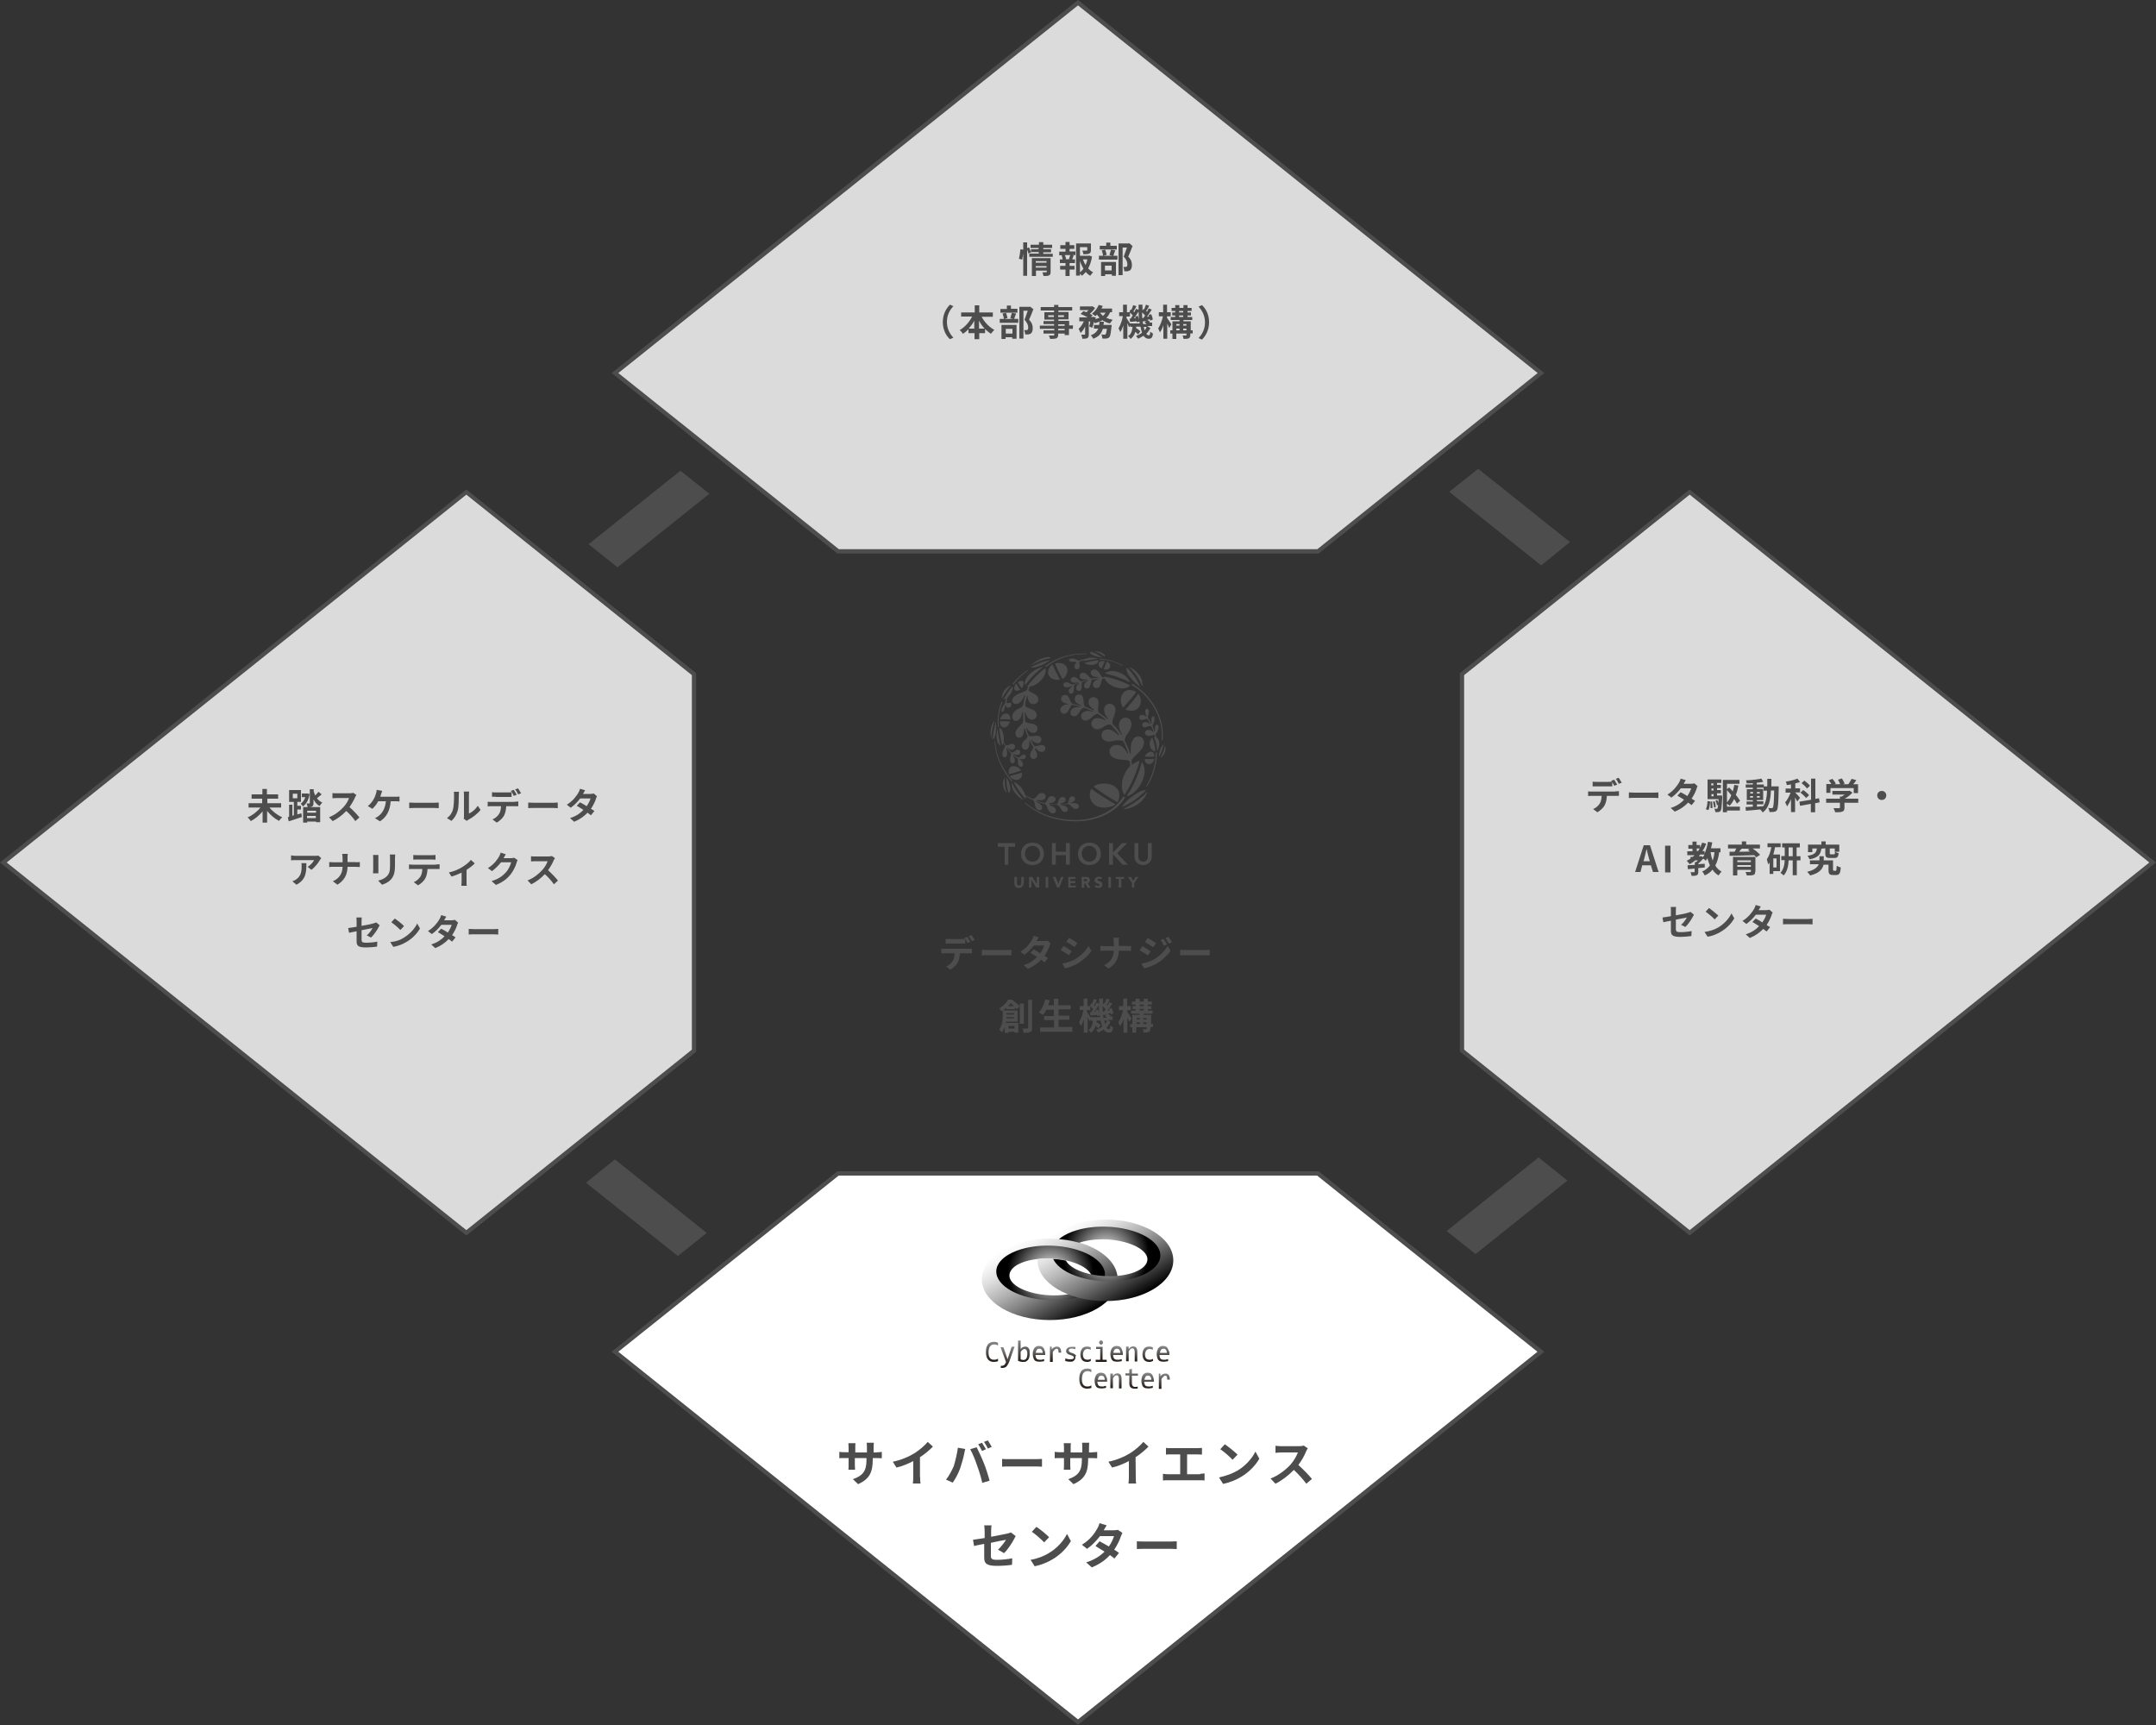 <?xml version="1.0" encoding="utf-8"?>
<!-- Generator: Adobe Illustrator 27.4.1, SVG Export Plug-In . SVG Version: 6.00 Build 0)  -->
<svg version="1.1" id="レイヤー_1" xmlns="http://www.w3.org/2000/svg" xmlns:xlink="http://www.w3.org/1999/xlink" x="0px"
	 y="0px" viewBox="0 0 1000 800" style="enable-background:new 0 0 1000 800;" xml:space="preserve">
<rect x="0" y="0" width="1000" height="800" fill="#333333" stroke="none"/>
<style type="text/css">
	.st0{fill:#FFFFFF;}
	.st1{fill:#4D4D4D;}
	.st2{fill:#DBDBDB;}
	.st3{fill:url(#SVGID_1_);}
	.st4{fill:url(#SVGID_00000018929583289674444930000013216744612299678080_);}
	.st5{clip-path:url(#SVGID_00000044861334321261367570000004656531997177425292_);}
	.st6{fill:url(#SVGID_00000096751507863857234180000014961609907840422819_);}
	.st7{fill:url(#SVGID_00000114031168011699011260000014364692842108963512_);}
	.st8{fill:url(#SVGID_00000122688064017170703760000008174747736383913398_);}
	.st9{fill:url(#SVGID_00000105385439686305576100000013452623139891771583_);}
	.st10{fill:url(#SVGID_00000177456933682325505820000003286885145255432871_);}
	.st11{fill:url(#SVGID_00000098918681301180495310000016642870650117899439_);}
	.st12{fill:url(#SVGID_00000131342295954655847860000007369090033434437028_);}
	.st13{fill:url(#SVGID_00000181809678532243619900000013853190034349194121_);}
	.st14{fill:url(#SVGID_00000141431651040548595220000012082308232784270762_);}
	.st15{fill:url(#SVGID_00000137837741215464328000000003031707531193950867_);}
	.st16{fill:url(#SVGID_00000160879114446061060820000006945036420079440289_);}
	.st17{fill:url(#SVGID_00000040553811804062945970000009339962393787544759_);}
	.st18{fill:url(#SVGID_00000033337204530714871610000016505060169984671876_);}
	.st19{fill:url(#SVGID_00000052818445337751926330000012977639256430067900_);}
	.st20{fill:url(#SVGID_00000008858831309890477140000015729707268812764045_);}
	.st21{fill:url(#SVGID_00000087380806539426535950000000296744208568535169_);}
	.st22{fill:url(#SVGID_00000031165010975583077420000011656358699839515539_);}
	.st23{fill:url(#SVGID_00000024714766093478331050000009324404454519963831_);}
	.st24{fill:url(#SVGID_00000076569000649010468360000012191017769369829511_);}
	.st25{fill:url(#SVGID_00000051384211736225503670000015658501056863851436_);}
</style>
<g>
	<polygon class="st0" points="285.3,626.9 388.7,544.2 611.3,544.2 714.7,626.9 500,798.7 	"/>
	<path class="st1" d="M610.9,545.2l102.2,81.7L500,797.4L286.8,626.9l102.2-81.7H610.9 M611.6,543.2H388.4l-104.7,83.7l216.3,173
		l216.3-173L611.6,543.2L611.6,543.2z"/>
</g>
<g>
	<polygon class="st2" points="388.7,255.7 285.3,173 500,1.2 714.7,173 611.3,255.7 	"/>
	<path class="st1" d="M500,2.5L713.2,173l-102.2,81.7H389.1L286.8,173L500,2.5 M500,0L283.7,173l104.7,83.7h223.2L716.3,173L500,0
		L500,0z"/>
</g>
<g>
	<polygon class="st2" points="678.2,487.3 678.2,312.7 783.8,228.2 998.5,400 783.8,571.7 	"/>
	<path class="st1" d="M783.7,229.4L996.9,400L783.7,570.5l-104.6-83.7V313.1L783.7,229.4 M783.7,227l-106.6,85.2v175.5L783.7,573
		L1000,400L783.7,227L783.7,227z"/>
</g>
<g>
	<polygon class="st2" points="1.5,400 216.3,228.2 321.8,312.7 321.8,487.3 216.3,571.7 	"/>
	<path class="st1" d="M216.3,229.4l104.6,83.7v173.7l-104.6,83.7L3.1,400L216.3,229.4 M216.3,227L0,400l216.3,173l106.6-85.2V312.2
		L216.3,227L216.3,227z"/>
</g>
<g>
	<path class="st1" d="M406.5,673.5c1.2,0,1.9,0,2.5-0.2v3c-0.5,0-1.3-0.1-2.5-0.1h-1.7v0.7c0,5.7-1.4,9-6.8,11.4l-2.4-2.3
		c4.4-1.6,6.3-3.5,6.3-9v-0.8h-5.4v3c0,1,0.1,1.9,0.1,2.4h-3.1c0.1-0.4,0.1-1.4,0.1-2.4v-3h-1.9c-1.2,0-2,0-2.4,0.1v-3
		c0.4,0.1,1.4,0.2,2.4,0.2h1.9v-2.2c0-0.8-0.1-1.6-0.1-2h3.3c-0.1,0.4-0.1,1.2-0.1,2.1v2.2h5.4v-2.4c0-0.9-0.1-1.7-0.1-2.1h3.3
		c0,0.4-0.1,1.2-0.1,2.1v2.4h1.5V673.5z"/>
	<path class="st1" d="M426.8,685.1c0,1,0,2.4,0.2,2.9h-3.6c0.1-0.5,0.2-2,0.2-2.9v-7.5c-2.3,1.2-5.1,2.4-7.8,3l-1.7-2.7
		c4-0.8,7.8-2.5,10.3-4.1c2.3-1.5,4.6-3.5,5.9-5.1l2.4,2.2c-1.7,1.7-3.8,3.5-6,4.9V685.1z"/>
	<path class="st1" d="M444.3,671.4l3.4,0.6c-0.2,0.6-0.4,1.8-0.5,2.3c-0.3,1.6-1.2,4.7-1.9,6.8c-0.8,2.2-2.2,4.8-3.4,6.5l-3.1-1.4
		c1.5-1.9,2.7-4.3,3.6-6.3C443.1,677.5,443.9,674.3,444.3,671.4z M450,672.1l3-0.9c0.9,1.8,2.5,5.2,3.4,7.5c0.8,2,2,5.7,2.6,8
		l-3.4,1c-0.6-2.7-1.5-5.6-2.4-8C452.4,677.2,451,673.8,450,672.1z M457.3,672.1l-1.8,0.8c-0.5-0.9-1.2-2.3-1.8-3.1l1.8-0.7
		C456,669.9,456.7,671.2,457.3,672.1z M460,671l-1.8,0.8c-0.4-0.9-1.2-2.3-1.8-3.1l1.8-0.7C458.7,668.8,459.6,670.3,460,671z"/>
	<path class="st1" d="M464.8,676.6c0.8,0.1,2.5,0.1,3.7,0.1h12.2c1,0,2.1-0.1,2.6-0.1v3.6c-0.5,0-1.7-0.1-2.6-0.1h-12.2
		c-1.3,0-2.8,0-3.7,0.1V676.6z"/>
	<path class="st1" d="M506.4,673.5c1.2,0,1.9,0,2.5-0.2v3c-0.5,0-1.3-0.1-2.5-0.1h-1.7v0.7c0,5.7-1.4,9-6.8,11.4l-2.4-2.3
		c4.4-1.6,6.3-3.5,6.3-9v-0.8h-5.4v3c0,1,0.1,1.9,0.1,2.4h-3.1c0.1-0.4,0.1-1.4,0.1-2.4v-3h-1.9c-1.2,0-2,0-2.4,0.1v-3
		c0.4,0.1,1.4,0.2,2.4,0.2h1.9v-2.2c0-0.8-0.1-1.6-0.1-2h3.3c-0.1,0.4-0.1,1.2-0.1,2.1v2.2h5.4v-2.4c0-0.9-0.1-1.7-0.1-2.1h3.3
		c0,0.4-0.1,1.2-0.1,2.1v2.4h1.5V673.5z"/>
	<path class="st1" d="M526.8,685.1c0,1,0,2.4,0.2,2.9h-3.6c0.1-0.5,0.2-2,0.2-2.9v-7.5c-2.3,1.2-5.1,2.4-7.8,3l-1.7-2.7
		c4-0.8,7.8-2.5,10.3-4.1c2.3-1.5,4.6-3.5,5.9-5.1l2.4,2.2c-1.7,1.7-3.8,3.5-6,4.9L526.8,685.1L526.8,685.1z"/>
	<path class="st1" d="M556.6,683.5c0.8,0,1.6-0.1,2.1-0.2v3.3c-0.6-0.1-1.6-0.1-2.1-0.1h-15c-0.6,0-1.5,0-2.2,0.1v-3.1
		c0.7,0.1,1.6,0.2,2.2,0.2h5.8v-9.2h-4.4c-0.6,0-1.6,0-2.2,0.1v-3.1c0.6,0.1,1.6,0.1,2.2,0.1h12.4c0.6,0,1.5-0.1,2.1-0.1v3.1
		c-0.6,0-1.5-0.1-2.1-0.1h-4.8v9.2h6.1V683.5z"/>
	<path class="st1" d="M574,682c3.9-2.3,6.8-5.8,8.3-8.8l1.8,3.3c-1.7,3-4.7,6.2-8.4,8.4c-2.3,1.4-5.2,2.6-8.4,3.3l-1.9-3
		C568.9,684.4,571.8,683.3,574,682z M574,674.6l-2.3,2.4c-1.2-1.3-4-3.8-5.7-4.9l2.1-2.3C569.7,670.9,572.6,673.2,574,674.6z"/>
	<path class="st1" d="M606.6,671.7c-0.2,0.2-0.6,0.9-0.8,1.4c-0.7,1.8-2,4.2-3.6,6.3c2.2,2,5,4.8,6.3,6.5l-2.6,2.2
		c-1.5-2-3.6-4.4-5.8-6.4c-2.4,2.5-5.5,4.9-8.5,6.4l-2.3-2.4c3.7-1.4,7.1-4.1,9.3-6.5c1.5-1.7,2.8-4,3.4-5.6h-7.7
		c-0.9,0-2.2,0.1-2.7,0.2v-3.3c0.6,0.1,2,0.2,2.7,0.2h8c1,0,1.9-0.1,2.4-0.3L606.6,671.7z"/>
	<path class="st1" d="M462.9,718.7c1.5-1.4,3-3.4,3.7-4.6c-0.7,0.1-3.8,0.7-7,1.4v6c0,1.4,0.4,1.9,2.8,1.9c2.4,0,4.9-0.3,7.1-0.7
		l-0.1,3c-1.9,0.3-4.6,0.5-7,0.5c-5.1,0-5.9-1.3-5.9-3.9V716c-2,0.4-3.8,0.7-4.7,1l-0.5-2.9c1-0.1,3-0.5,5.4-0.8v-3.3
		c0-0.7-0.1-1.9-0.2-2.6h3.4c-0.1,0.6-0.2,1.8-0.2,2.6v2.7c3.4-0.6,6.5-1.3,7.6-1.5c0.6-0.2,1.2-0.3,1.6-0.5l2.2,1.7
		c-0.2,0.3-0.5,0.8-0.7,1.3c-1,1.9-3,5-4.7,6.6L462.9,718.7z"/>
	<path class="st1" d="M486.6,720.2c3.9-2.3,6.8-5.8,8.3-8.8l1.8,3.3c-1.7,3-4.7,6.2-8.4,8.4c-2.3,1.4-5.2,2.6-8.4,3.3l-1.9-3
		C481.4,722.8,484.4,721.6,486.6,720.2z M486.6,712.9l-2.3,2.4c-1.2-1.3-4-3.8-5.7-4.9l2.1-2.3C482.3,709.1,485.2,711.5,486.6,712.9
		z"/>
	<path class="st1" d="M520.6,710.9c-0.2,0.4-0.5,1-0.7,1.6c-0.6,1.8-1.7,4.1-3.1,6.2c0.8,0.5,1.6,1,2.2,1.5l-2.1,2.6
		c-0.5-0.5-1.3-1-2.1-1.6c-2,2.2-4.7,4.2-8.4,5.7l-2.6-2.3c4-1.3,6.6-3.1,8.5-5c-1.6-1-3-1.9-4.2-2.6l1.9-2.2
		c1.2,0.6,2.7,1.5,4.3,2.4c1.2-1.6,2-3.5,2.4-4.8h-6.5c-1.6,2.1-3.7,4.3-6,5.9l-2.4-1.9c4-2.4,6.1-5.6,7.2-7.6
		c0.3-0.5,0.8-1.6,1-2.4l3.3,1c-0.5,0.8-1.2,1.9-1.4,2.3l0,0h4.6c0.7,0,1.5-0.1,2-0.2L520.6,710.9z"/>
	<path class="st1" d="M527.3,714.8c0.8,0.1,2.5,0.1,3.7,0.1h12.2c1,0,2.1-0.1,2.6-0.1v3.6c-0.5,0-1.7-0.1-2.6-0.1H531
		c-1.3,0-2.8,0-3.7,0.1V714.8z"/>
</g>
<g>
	<path class="st1" d="M749.3,367c0.3,0,1,0,1.6-0.1v2.2c-0.4,0-1,0-1.6,0h-4c-0.1,1.7-0.4,3.1-1,4.3c-0.6,1.2-1.9,2.4-3.4,3.3
		l-2-1.5c1.2-0.4,2.3-1.4,3-2.4c0.7-1,0.9-2.3,1-3.7h-4.7c-0.5,0-1.2,0-1.6,0.1V367c0.5,0.1,1,0.1,1.6,0.1h11V367z M740.5,364.7
		c-0.5,0-1.3,0-1.8,0v-2.2c0.5,0.1,1.3,0.1,1.8,0.1h5.5c0.5,0,1.3,0,1.8-0.1v2.2c-0.5,0-1.3,0-1.8,0H740.5z M748.7,364.4
		c-0.3-0.7-0.8-1.7-1.4-2.3l1.4-0.5c0.4,0.6,1,1.7,1.4,2.3L748.7,364.4z M750.8,363.5c-0.3-0.7-0.8-1.7-1.4-2.3l1.4-0.5
		c0.4,0.6,1,1.7,1.4,2.3L750.8,363.5z"/>
	<path class="st1" d="M755.5,367.5c0.6,0,1.8,0.1,2.7,0.1h9c0.7,0,1.6-0.1,2-0.1v2.6c-0.4,0-1.3-0.1-2-0.1h-9c-0.9,0-2.1,0-2.7,0.1
		V367.5z"/>
	<path class="st1" d="M787.4,364.6c-0.2,0.3-0.4,0.7-0.5,1.2c-0.4,1.3-1.2,2.9-2.3,4.6c0.6,0.4,1.2,0.7,1.6,1l-1.6,2
		c-0.4-0.3-0.9-0.7-1.6-1.2c-1.5,1.6-3.5,3.1-6.2,4.2l-1.9-1.7c2.9-0.9,4.8-2.3,6.2-3.8c-1.2-0.7-2.3-1.5-3.1-1.9l1.5-1.6
		c0.8,0.4,2,1,3.1,1.8c0.8-1.2,1.5-2.5,1.8-3.6h-4.8c-1.2,1.6-2.7,3.1-4.4,4.3l-1.8-1.4c2.9-1.8,4.5-4.1,5.4-5.6
		c0.2-0.4,0.6-1.2,0.7-1.8l2.4,0.7c-0.4,0.6-0.8,1.4-1,1.7l0,0h3.5c0.5,0,1-0.1,1.5-0.2L787.4,364.6z"/>
	<path class="st1" d="M791.2,375.3c0.5-0.9,0.7-2.4,0.8-3.8l1.2,0.2c-0.1,1.5-0.3,3-0.8,4L791.2,375.3z M798.8,369.3
		c0,0,0,0.4,0,0.6c-0.2,4-0.4,5.6-0.7,6.1c-0.3,0.4-0.6,0.5-1,0.6c-0.3,0-0.8,0.1-1.5,0c0-0.4-0.2-1.2-0.4-1.6
		c0.4,0.1,0.8,0.1,1,0.1c0.2,0,0.3,0,0.4-0.2c0.1-0.2,0.2-0.6,0.3-1.6l-0.5,0.2c-0.1-0.6-0.4-1.5-0.7-2.2l0.8-0.3
		c0.2,0.4,0.4,0.9,0.5,1.4c0-0.5,0.1-1,0.1-1.8H793l0,0H792v-9.1h6.4v1.6h-2v0.9h1.8v1.5h-1.8v0.9h1.8v1.5h-1.8v1h2.3V369.3z
		 M794.1,371.7c0.1,0.9,0.2,2.2,0.2,3l-0.9,0.1c0-0.8,0-2.1-0.1-3L794.1,371.7z M793.7,363.3v0.9h1v-0.9H793.7z M794.8,365.7h-1v0.9
		h1V365.7z M794.8,368.3h-1v1h1V368.3z M795.3,371.6c0.3,0.8,0.5,2,0.5,2.7l-0.8,0.2c0-0.7-0.3-1.9-0.5-2.7L795.3,371.6z M801,374.1
		h6v1.8h-6v0.8h-1.9v-15h7.7v1.8H801v2.5l1-0.8c0.5,0.5,1.2,1.2,1.7,1.8c0.3-0.9,0.5-2,0.7-3l1.9,0.3c-0.3,1.6-0.6,3-1.2,4.3
		c0.8,1,1.5,2,2,2.8l-1.5,1.3c-0.3-0.6-0.7-1.4-1.3-2.1c-0.6,1.3-1.3,2.3-2.1,3.1c-0.2-0.3-0.7-0.7-1.2-1v1.5H801z M801,372.1
		c0.8-0.8,1.5-2,2-3.3c-0.6-0.8-1.4-1.7-2-2.4V372.1z"/>
	<path class="st1" d="M825,364.8c0,0,0,0.6,0,0.8c-0.1,6.8-0.3,9.2-0.8,10.1c-0.4,0.5-0.7,0.7-1.4,0.8c-0.5,0.1-1.3,0.1-2.1,0.1
		c0-0.5-0.2-1.4-0.6-1.9c0.7,0.1,1.4,0.1,1.7,0.1c0.2,0,0.4-0.1,0.5-0.3c0.3-0.4,0.5-2.5,0.6-7.9h-1.5c-0.2,4.5-0.9,8-3.8,10.2
		c-0.2-0.4-0.7-0.9-1.2-1.4c-2.4,0.2-4.8,0.5-6.6,0.6l-0.2-1.7c0.9-0.1,2.1-0.1,3.4-0.2v-1h-2.9v-1.4h2.9v-0.6h-2.8v-5.1h2.8v-0.7
		h-3.3v-1.5h3.3v-0.6c-0.9,0.1-1.9,0.1-2.8,0.1c-0.1-0.4-0.2-1-0.4-1.4c2.5-0.1,5.4-0.4,7.2-0.8l0.8,1.5c-0.8,0.2-1.9,0.3-3,0.4v0.8
		h3.3v0.9h1.6c0-1.2,0-2.3,0-3.5h1.9c0,1.3,0,2.4,0,3.5H825z M811.8,368h1.3v-0.7h-1.3V368z M813.1,369.9v-0.7h-1.4v0.7H813.1z
		 M814.9,374.1c0.9-0.1,1.9-0.1,2.9-0.2c1.3-1.8,1.7-4.2,1.8-7.2h-1.6v-1.4h-3.1v0.6h2.9v5.1h-2.9v0.6h3v1.4h-3V374.1z M816.2,368
		v-0.7h-1.3v0.7H816.2z M814.9,369.2v0.7h1.3v-0.7H814.9z"/>
	<path class="st1" d="M833.6,371.7c-0.2-0.4-0.6-1.2-1-1.9v6.8h-1.9v-6c-0.5,1.3-1.2,2.5-1.8,3.4c-0.2-0.5-0.6-1.4-0.9-1.9
		c0.9-1,1.9-2.8,2.5-4.5h-2.3v-1.9h2.5v-1.9c-0.6,0.1-1.3,0.2-1.9,0.3c-0.1-0.4-0.3-1.2-0.5-1.6c1.9-0.3,4-0.8,5.4-1.4l1.2,1.6
		c-0.6,0.2-1.4,0.4-2.2,0.6v2.3h2.2v1.9h-2.2v0.1c0.5,0.4,1.9,2,2.2,2.4L833.6,371.7z M841.9,372.5v4.2h-2v-3.9l-5,0.9l-0.3-1.9
		l5.4-0.9v-9.8h2v9.4l1.7-0.3l0.3,1.9L841.9,372.5z M837.7,370.1c-0.5-0.7-1.7-1.8-2.6-2.5l1.3-1.2c0.9,0.6,2.2,1.7,2.7,2.4
		L837.7,370.1z M838.1,365.7c-0.4-0.7-1.6-1.8-2.5-2.5l1.3-1.2c0.9,0.7,2.1,1.7,2.6,2.4L838.1,365.7z"/>
	<path class="st1" d="M861.9,372.3h-6.4v2.2c0,1-0.2,1.6-1,1.9c-0.7,0.3-1.8,0.3-3.3,0.3c-0.1-0.5-0.5-1.4-0.8-1.9c1,0,2.3,0,2.6,0
		c0.3,0,0.4-0.1,0.4-0.3v-2.2h-6.4v-1.9h6.4v-1h0.9c0.4-0.3,0.8-0.6,1.3-0.9h-5.7v-1.7h7.6l0.4-0.1l1.3,0.9c-0.9,1-2.2,2.1-3.6,2.8
		h6.3L861.9,372.3L861.9,372.3z M849,367.7h-1.9v-4.1h2.3c-0.3-0.5-0.7-1.2-1.2-1.7l1.7-0.7c0.6,0.6,1.3,1.6,1.6,2.2l-0.6,0.3h2.6
		c-0.2-0.6-0.6-1.5-1-2.1l1.8-0.6c0.5,0.7,1,1.8,1.3,2.4l-0.8,0.3h2.5c0.5-0.7,1.2-1.8,1.5-2.5l2.2,0.6c-0.4,0.6-0.9,1.3-1.4,1.9
		h2.2v4.1h-2v-2.3H849L849,367.7L849,367.7z"/>
	<path class="st1" d="M872.8,366.8c1.2,0,2.1,0.9,2.1,2.1c0,1.2-0.9,2.1-2.1,2.1c-1.2,0-2.1-0.9-2.1-2.1
		C870.7,367.7,871.6,366.8,872.8,366.8z"/>
	<path class="st1" d="M765.7,401.3h-4l-0.8,3.1h-2.5l4-12.4h2.9l4,12.4h-2.6L765.7,401.3z M765.2,399.4l-0.4-1.4
		c-0.4-1.3-0.7-2.7-1-4.1h-0.1c-0.3,1.4-0.7,2.7-1,4.1l-0.4,1.4H765.2z"/>
	<path class="st1" d="M772.3,392.2h2.5v12.4h-2.5V392.2z"/>
	<path class="st1" d="M797.4,395.2c-0.3,2.5-0.9,4.5-1.8,6.2c0.7,1.2,1.7,2.2,2.9,2.8c-0.4,0.4-1,1.2-1.4,1.8
		c-1.2-0.7-2.1-1.6-2.8-2.7c-0.9,1.2-2.1,2-3.6,2.7c-0.2-0.4-0.7-1.4-1.2-1.8c1.6-0.7,2.7-1.7,3.6-2.8c-0.4-1-0.8-2.2-1.2-3.4
		c-0.2,0.4-0.5,0.8-0.7,1.2c-0.2-0.2-0.7-0.7-1.2-1c-0.6,0.7-1.6,1.7-2.3,2.3v0.3c1-0.1,2-0.2,3-0.2v1.7c-1,0.1-2,0.2-3,0.3v1.7
		c0,0.8-0.1,1.3-0.7,1.6c-0.6,0.3-1.4,0.3-2.4,0.3c-0.1-0.5-0.3-1.3-0.5-1.7c0.6,0,1.4,0,1.6,0s0.3,0,0.3-0.2v-1.5
		c-1.2,0.1-2.2,0.2-3.1,0.3l-0.2-1.8c0.9-0.1,2.1-0.1,3.4-0.2v-1.3h0.6c0.3-0.2,0.6-0.5,0.8-0.8h-1.2c-0.8,0.7-1.7,1.3-2.6,1.8
		c-0.3-0.4-0.9-1.2-1.4-1.6c0.6-0.3,1.2-0.6,1.8-1v-0.8h1c0.3-0.3,0.6-0.5,0.9-0.8h-3.4v-1.8h2.4v-1.2h-1.9v-1.7h1.9v-1.6h1.9v1.6
		h1.6v1.2c0.4-0.7,0.7-1.5,1-2.3l1.9,0.5c-0.5,1.3-1,2.3-1.8,3.4h1v1.2c0.7-1.6,1.3-3.5,1.6-5.5l2,0.3c-0.2,0.9-0.4,1.9-0.6,2.7h4.4
		v1.9L797.4,395.2L797.4,395.2z M787.1,394.7h0.5c0.3-0.4,0.5-0.7,0.7-1.2h-1.3V394.7z M789.2,397.1l0.6,0.4
		c0.3-0.3,0.5-0.7,0.8-1.2h-2c-0.2,0.3-0.4,0.5-0.7,0.8h0.9L789.2,397.1z M793.4,395.2c0.2,1.4,0.5,2.7,1,3.9
		c0.4-1.2,0.7-2.4,0.8-3.9H793.4z"/>
	<path class="st1" d="M813,393.6c1.3,0.8,2.6,2,3.4,2.8l-1.8,1.2c-0.2-0.3-0.6-0.7-1-1c-4.2,0.1-8.5,0.3-11.4,0.3V395h2.3
		c0.3-0.4,0.6-0.9,0.8-1.5h-3.8v-1.8h6.4v-1.5h2v1.5h6.4v1.8H813z M814.1,404.2c0,0.9-0.2,1.4-0.9,1.6c-0.7,0.2-1.7,0.2-3,0.2
		c-0.1-0.5-0.4-1.2-0.6-1.6c0.8,0,1.9,0,2.1,0c0.3,0,0.4-0.1,0.4-0.3v-0.7h-6.3v2.6h-2v-8.6h10.4V404.2z M805.8,399v0.8h6.3V399
		H805.8z M812.1,402v-0.8h-6.3v0.8H812.1z M807.8,393.6c-0.4,0.4-0.7,0.9-1.2,1.4c1.6,0,3.4,0,5.1-0.1c-0.4-0.3-0.7-0.6-1-0.8
		l0.8-0.5h-3.8V393.6z"/>
	<path class="st1" d="M823.3,392.9c-0.2,1.2-0.5,2.3-0.8,3.4h3.1v7.7h-3.1v1.3h-1.7V400c-0.2,0.3-0.4,0.6-0.7,0.9
		c-0.1-0.5-0.4-1.8-0.6-2.4c1-1.4,1.7-3.4,2.1-5.6h-1.8v-1.8h6.1v1.8L823.3,392.9L823.3,392.9z M824,398.1h-1.5v4.2h1.5V398.1z
		 M835.2,399h-1.8v6.9h-1.9V399h-1.9c-0.1,2.4-0.6,5.2-2.3,7c-0.3-0.3-1-0.9-1.5-1.2c1.5-1.6,1.9-3.9,2-5.9h-1.6v-1.9h1.6V393h-1.2
		v-1.9h8.2v1.9h-1.5v4.1h1.8V399z M831.5,397.1V393h-1.9v4.1H831.5z"/>
	<path class="st1" d="M851.4,403.9c0.3,0,0.4-0.3,0.5-2.4c0.4,0.3,1.4,0.7,1.9,0.8c-0.2,2.7-0.7,3.5-2.1,3.5h-1.5
		c-1.7,0-2.1-0.5-2.1-2.5V401h-2.3c-0.4,1.9-1.9,4-6.2,5c-0.3-0.5-0.9-1.2-1.4-1.7c3.5-0.8,4.8-2.2,5.4-3.5h-4.1V399h4.4v-1.9h2v1.9
		h4.3v4.2c0,0.5,0.1,0.6,0.4,0.6h0.7V403.9z M844.8,393.6c-0.4,2.6-1.4,4.2-5.5,4.9c-0.2-0.5-0.6-1.3-1-1.6c3.5-0.5,4.2-1.6,4.4-3.4
		h-2.1v1.7h-2v-3.5h6.2v-1.5h2v1.5h6.3v3.3H851v-1.5h-2.3v2.2c0,0.4,0.1,0.5,0.5,0.5h1.4c0.4,0,0.5-0.1,0.5-1.2
		c0.4,0.3,1.2,0.5,1.7,0.7c-0.2,1.8-0.7,2.2-2.1,2.2h-1.9c-1.8,0-2.2-0.5-2.2-2.2v-2.3L844.8,393.6L844.8,393.6z"/>
	<path class="st1" d="M779.7,428.9c1.2-0.9,2.2-2.5,2.7-3.4c-0.5,0.1-2.7,0.5-5.1,1v4.4c0,1,0.3,1.4,2.1,1.4s3.7-0.2,5.2-0.5
		l-0.1,2.3c-1.4,0.2-3.4,0.4-5.1,0.4c-3.8,0-4.4-0.9-4.4-2.9V427c-1.5,0.3-2.8,0.5-3.5,0.7l-0.4-2.2c0.7-0.1,2.3-0.3,3.9-0.6v-2.4
		c0-0.5,0-1.4-0.1-1.9h2.5c-0.1,0.5-0.1,1.4-0.1,1.9v2c2.4-0.4,4.8-0.9,5.6-1.2c0.4-0.1,0.8-0.2,1.2-0.4l1.6,1.3
		c-0.1,0.2-0.4,0.6-0.5,0.9c-0.7,1.4-2.3,3.7-3.5,4.8L779.7,428.9z"/>
	<path class="st1" d="M797,430.1c2.8-1.7,5-4.2,6.1-6.5l1.3,2.3c-1.3,2.3-3.5,4.6-6.2,6.2c-1.7,1-3.9,2-6.2,2.3l-1.4-2.2
		C793.2,431.9,795.4,431,797,430.1z M797,424.6l-1.7,1.8c-0.8-0.9-2.9-2.7-4.2-3.6l1.6-1.7C793.8,421.9,796,423.7,797,424.6z"/>
	<path class="st1" d="M822.2,423.2c-0.2,0.3-0.4,0.7-0.5,1.2c-0.4,1.3-1.2,2.9-2.3,4.6c0.6,0.4,1.2,0.7,1.6,1l-1.6,2
		c-0.4-0.3-0.9-0.7-1.6-1.2c-1.5,1.6-3.5,3.1-6.2,4.2l-1.9-1.7c2.9-0.9,4.8-2.3,6.2-3.8c-1.2-0.7-2.3-1.5-3.1-1.9l1.5-1.6
		c0.8,0.4,2,1,3.1,1.8c0.8-1.2,1.5-2.5,1.8-3.6h-4.8c-1.2,1.6-2.7,3.1-4.4,4.3l-1.8-1.4c2.9-1.8,4.5-4.1,5.4-5.6
		c0.2-0.4,0.6-1.2,0.7-1.8l2.4,0.7c-0.4,0.6-0.8,1.4-1,1.7l0,0h3.5c0.5,0,1-0.1,1.5-0.2L822.2,423.2z"/>
	<path class="st1" d="M827,426.1c0.6,0,1.8,0.1,2.7,0.1h9c0.7,0,1.6-0.1,2-0.1v2.6c-0.4,0-1.3-0.1-2-0.1h-9c-0.9,0-2.1,0-2.7,0.1
		V426.1z"/>
</g>
<g>
	<path class="st1" d="M124.9,374.4c1.5,1.9,3.8,3.7,6,4.6c-0.4,0.4-1.2,1.2-1.5,1.7c-2-1-3.9-2.7-5.5-4.6v5.4h-2.1v-5.2
		c-1.6,1.9-3.5,3.5-5.5,4.5c-0.3-0.5-0.9-1.3-1.5-1.7c2.2-0.9,4.5-2.7,6-4.6h-5.5v-2h6.3v-2.1h-4.9v-2h5v-2.5h2.1v2.5h5.2v2H124v2.1
		h6.4v2H124.9z"/>
	<path class="st1" d="M137.9,377.7c0.6-0.2,1.3-0.3,1.9-0.5l0.2,1.7c-2.1,0.7-4.4,1.5-6.1,2l-0.4-1.9l0.6-0.2v-5.6h1.5v5.1l0.7-0.2
		v-6.2h-2.2v-5.5h5.5v5.5h-1.7v1.8h1.7v1.7h-1.7L137.9,377.7L137.9,377.7z M135.8,370.2h2.1v-2.1h-2.1V370.2z M143.6,368.2
		c-0.4,2.7-1.5,4.6-3.1,5.8c-0.2-0.4-0.7-0.9-1-1.3c0.9-0.6,1.7-1.7,2.1-3h-1.6v-1.7h2.2h0.3L143.6,368.2z M140.7,374.3h7.8v7h-1.9
		V381h-4.1v0.5h-1.9v-7.1H140.7z M149.2,368.4c-0.7,0.6-1.6,1.3-2.2,1.8c0.6,0.8,1.5,1.6,2.5,2c-0.4,0.4-0.9,1-1.3,1.6
		c-1.3-0.7-2.1-1.8-2.8-3.1v1.7c0,0.8-0.1,1.3-0.6,1.6c-0.5,0.3-1.2,0.3-2.1,0.3c-0.1-0.5-0.3-1.2-0.5-1.7c0.5,0,1,0,1.3,0
		s0.2,0,0.2-0.2v-6.4h1.8v1c0.2,0.6,0.4,1.3,0.7,1.9c0.5-0.5,1.2-1.2,1.5-1.7L149.2,368.4z M142.5,376v0.9h4.1V376H142.5z
		 M146.5,379.4v-1h-4.1v1H146.5z"/>
	<path class="st1" d="M165.3,368.7c-0.1,0.2-0.4,0.7-0.6,1c-0.5,1.3-1.5,3-2.6,4.6c1.7,1.5,3.7,3.6,4.6,4.8l-1.9,1.7
		c-1-1.5-2.6-3.3-4.2-4.7c-1.8,1.9-4,3.6-6.3,4.7l-1.7-1.8c2.7-1,5.2-3,6.8-4.8c1.2-1.3,2.1-2.9,2.5-4.1h-5.7c-0.7,0-1.6,0.1-2,0.1
		v-2.4c0.4,0.1,1.5,0.1,2,0.1h5.9c0.7,0,1.4-0.1,1.8-0.2L165.3,368.7z"/>
	<path class="st1" d="M183.5,369.5c0.4,0,1.2,0,1.8-0.1v2.3c-0.6-0.1-1.4-0.1-1.8-0.1h-2.3c-0.3,4.4-2,7.5-5,9.3l-2.3-1.5
		c0.6-0.2,1.2-0.6,1.6-0.9c1.8-1.4,3.1-3.4,3.5-6.9h-3.6c-0.6,1.3-1.7,2.6-2.7,3.5l-2.1-1.3c1.2-0.8,2.3-2.4,2.9-3.5
		c0.4-0.7,0.7-1.7,0.9-2.3c0.2-0.5,0.3-1.2,0.3-1.7l2.6,0.5c-0.2,0.4-0.4,1-0.5,1.4c-0.1,0.3-0.3,0.7-0.4,1.3L183.5,369.5
		L183.5,369.5z"/>
	<path class="st1" d="M189.8,372.2c0.6,0,1.8,0.1,2.7,0.1h9c0.7,0,1.6-0.1,2-0.1v2.6c-0.4,0-1.3-0.1-2-0.1h-9c-0.9,0-2.1,0-2.7,0.1
		V372.2z"/>
	<path class="st1" d="M207.3,379.4c1.5-1,2.4-2.6,2.8-4c0.4-1.5,0.5-4.6,0.5-6.6c0-0.6,0-1.2-0.1-1.6h2.4c0,0.1-0.1,0.8-0.1,1.5
		c0,2,0,5.5-0.5,7.2c-0.5,1.9-1.6,3.6-2.9,4.8L207.3,379.4z M215.1,379.7c0.1-0.3,0.1-0.7,0.1-1.3v-9.8c0-0.7-0.1-1.4-0.1-1.5h2.5
		c0,0-0.1,0.7-0.1,1.5v8.7c1.4-0.6,3-1.9,4.1-3.6l1.3,1.9c-1.4,1.8-3.8,3.6-5.7,4.6c-0.3,0.2-0.5,0.3-0.7,0.5L215.1,379.7z"/>
	<path class="st1" d="M238.8,371.8c0.3,0,1,0,1.6-0.1v2.2c-0.4,0-1,0-1.6,0h-4c-0.1,1.7-0.4,3.1-1,4.3c-0.6,1.2-1.9,2.4-3.4,3.3
		l-2-1.5c1.2-0.4,2.3-1.4,3-2.4c0.7-1,0.9-2.3,1-3.7h-4.6c-0.5,0-1.2,0-1.6,0.1v-2.2c0.5,0.1,1,0.1,1.6,0.1h10.9V371.8z M230,369.5
		c-0.5,0-1.3,0-1.8,0v-2.1c0.5,0.1,1.3,0.1,1.8,0.1h5.5c0.5,0,1.3,0,1.8-0.1v2.2c-0.5,0-1.3,0-1.8,0H230V369.5z M238.3,369.1
		c-0.3-0.7-0.8-1.7-1.4-2.3l1.4-0.5c0.4,0.6,1,1.7,1.4,2.3L238.3,369.1z M240.3,368.4c-0.3-0.7-0.8-1.7-1.4-2.3l1.4-0.5
		c0.4,0.6,1,1.7,1.4,2.3L240.3,368.4z"/>
	<path class="st1" d="M245,372.2c0.6,0,1.8,0.1,2.7,0.1h9c0.7,0,1.6-0.1,2-0.1v2.6c-0.4,0-1.3-0.1-2-0.1h-9c-0.9,0-2.1,0-2.7,0.1
		V372.2z"/>
	<path class="st1" d="M276.9,369.3c-0.2,0.3-0.4,0.7-0.5,1.2c-0.4,1.3-1.2,2.9-2.3,4.6c0.6,0.4,1.2,0.7,1.6,1l-1.6,2
		c-0.4-0.3-0.9-0.7-1.6-1.2c-1.5,1.6-3.5,3.1-6.2,4.2l-1.9-1.7c2.9-0.9,4.8-2.3,6.2-3.8c-1.2-0.7-2.3-1.5-3.1-1.9l1.5-1.6
		c0.8,0.4,2,1,3.1,1.8c0.8-1.2,1.5-2.5,1.8-3.6h-4.8c-1.2,1.6-2.7,3.1-4.4,4.3l-1.8-1.4c2.9-1.8,4.5-4.1,5.4-5.6
		c0.2-0.4,0.6-1.2,0.7-1.8l2.4,0.7c-0.4,0.6-0.8,1.4-1,1.7l0,0h3.5c0.5,0,1-0.1,1.5-0.2L276.9,369.3z"/>
	<path class="st1" d="M149,398c-0.2,0.2-0.5,0.6-0.6,0.8c-0.7,1.3-2.4,3.5-4,4.6l-1.7-1.4c1.4-0.8,2.6-2.3,3-3.1H137
		c-0.7,0-1.3,0-2,0.1v-2.3c0.6,0.1,1.4,0.2,2,0.2h9c0.4,0,1.4,0,1.7-0.1L149,398z M142.1,400.3c0,4.2-0.1,7.6-4.6,10l-1.9-1.6
		c0.5-0.2,1.2-0.4,1.8-0.9c2.1-1.5,2.5-3.3,2.5-6c0-0.5,0-0.9-0.1-1.5H142.1z"/>
	<path class="st1" d="M165.1,399.9c0.7,0,1.5-0.1,1.8-0.1v2.3c-0.3,0-1.2-0.1-1.9-0.1h-3.8c-0.1,3.4-1.2,6.1-4.7,8.3l-2.1-1.6
		c3.3-1.5,4.4-3.9,4.5-6.7h-4.3c-0.7,0-1.4,0-1.9,0.1v-2.3c0.5,0,1.2,0.1,1.9,0.1h4.3V398c0-0.5-0.1-1.5-0.2-2h2.6
		c-0.1,0.5-0.1,1.5-0.1,2v1.8h3.9V399.9z"/>
	<path class="st1" d="M175.5,396.5c0,0.4,0,0.7,0,1.3v5.7c0,0.4,0,1,0,1.5H173c0-0.3,0.1-0.9,0.1-1.5v-5.7c0-0.3,0-0.9-0.1-1.3
		H175.5z M183.3,396.3c0,0.4-0.1,1-0.1,1.7v3.4c0,3.6-0.7,5.1-1.9,6.5c-1.2,1.3-2.8,2-4.1,2.4l-1.8-1.9c1.7-0.4,3-1,4.1-2.1
		c1.2-1.3,1.4-2.5,1.4-5.1V398c0-0.6,0-1.2-0.1-1.7L183.3,396.3L183.3,396.3z"/>
	<path class="st1" d="M202.3,400.9c0.3,0,1,0,1.6-0.1v2.2c-0.4,0-1,0-1.6,0h-4c-0.1,1.7-0.4,3.1-1,4.3c-0.6,1.2-1.9,2.4-3.4,3.3
		l-2-1.5c1.2-0.4,2.3-1.5,3-2.4c0.7-1,0.9-2.3,1-3.7h-4.6c-0.5,0-1.2,0-1.6,0.1v-2.2c0.5,0,1,0.1,1.6,0.1h10.9V400.9z M193.5,398.6
		c-0.6,0-1.3,0-1.8,0.1v-2.2c0.5,0.1,1.3,0.1,1.8,0.1h6.7c0.5,0,1.3,0,1.8-0.1v2.2c-0.6,0-1.3-0.1-1.8-0.1H193.5z"/>
	<path class="st1" d="M220.2,400.4c-0.7,0.8-2.2,2-3.8,3v5.6c0,0.6,0,1.5,0.1,1.8H214c0-0.3,0.1-1.3,0.1-1.8v-4.3
		c-1.5,0.7-3.4,1.5-4.7,1.8l-1.2-1.9c2.2-0.4,4.6-1.5,5.9-2.3c1.7-1,3.5-2.4,4.3-3.5L220.2,400.4z"/>
	<path class="st1" d="M240.1,398.9c-0.2,0.3-0.4,0.7-0.5,1.2c-0.4,1.5-1.4,3.7-2.9,5.6c-1.6,1.9-3.6,3.5-6.7,4.7l-2-1.8
		c3.5-1,5.2-2.5,6.7-4.1c1.2-1.3,2.1-3.4,2.4-4.6h-4.7c-1.2,1.5-2.6,2.9-4.2,4.1l-1.9-1.4c2.9-1.8,4.4-4,5.2-5.4
		c0.2-0.4,0.6-1.2,0.7-1.8l2.4,0.8c-0.4,0.6-0.8,1.4-1,1.7v0.1h3.4c0.5,0,1-0.1,1.5-0.2L240.1,398.9z"/>
	<path class="st1" d="M257.4,398c-0.1,0.2-0.4,0.7-0.6,1c-0.5,1.3-1.5,3-2.6,4.6c1.7,1.5,3.7,3.6,4.6,4.8l-1.9,1.7
		c-1-1.5-2.6-3.3-4.2-4.7c-1.8,1.9-4,3.6-6.3,4.7l-1.7-1.8c2.7-1,5.2-3,6.8-4.8c1.2-1.3,2.1-2.9,2.5-4.1h-5.7c-0.7,0-1.6,0.1-2,0.1
		v-2.4c0.4,0.1,1.5,0.1,2,0.1h5.9c0.7,0,1.4-0.1,1.8-0.2L257.4,398z"/>
	<path class="st1" d="M170.1,433.8c1.2-0.9,2.2-2.5,2.7-3.4c-0.5,0.1-2.7,0.5-5.1,1v4.4c0,1,0.3,1.4,2.1,1.4s3.7-0.2,5.2-0.5
		l-0.1,2.3c-1.4,0.2-3.4,0.4-5.1,0.4c-3.8,0-4.4-0.9-4.4-2.9v-4.6c-1.5,0.3-2.8,0.5-3.5,0.7l-0.4-2.2c0.7-0.1,2.3-0.3,3.9-0.6v-2.4
		c0-0.5,0-1.4-0.1-1.9h2.5c-0.1,0.5-0.1,1.4-0.1,1.9v2c2.4-0.4,4.8-0.9,5.6-1.2c0.4-0.1,0.8-0.2,1.2-0.4l1.6,1.3
		c-0.1,0.2-0.4,0.6-0.5,0.9c-0.7,1.4-2.3,3.7-3.5,4.8L170.1,433.8z"/>
	<path class="st1" d="M187.4,434.8c2.8-1.7,5-4.2,6.1-6.5l1.3,2.3c-1.3,2.3-3.5,4.6-6.2,6.2c-1.7,1-3.9,2-6.2,2.3l-1.4-2.2
		C183.6,436.7,185.8,435.9,187.4,434.8z M187.4,429.5l-1.7,1.8c-0.8-0.9-2.9-2.7-4.2-3.6l1.6-1.7
		C184.2,426.7,186.4,428.4,187.4,429.5z"/>
	<path class="st1" d="M212.5,427.9c-0.2,0.3-0.4,0.7-0.5,1.2c-0.4,1.3-1.2,2.9-2.3,4.6c0.6,0.4,1.2,0.7,1.6,1l-1.6,2
		c-0.4-0.3-0.9-0.7-1.6-1.2c-1.5,1.6-3.5,3.1-6.2,4.2l-1.9-1.7c2.9-0.9,4.8-2.3,6.2-3.8c-1.2-0.7-2.3-1.5-3.1-1.9l1.5-1.6
		c0.8,0.4,2,1,3.1,1.8c0.8-1.2,1.5-2.5,1.8-3.6h-4.8c-1.2,1.6-2.7,3.1-4.4,4.3l-1.8-1.4c2.9-1.8,4.5-4.1,5.4-5.6
		c0.2-0.4,0.6-1.2,0.7-1.8l2.4,0.7c-0.4,0.6-0.8,1.4-1,1.7l0,0h3.5c0.5,0,1-0.1,1.5-0.2L212.5,427.9z"/>
	<path class="st1" d="M217.4,430.8c0.6,0,1.8,0.1,2.7,0.1h9c0.7,0,1.6-0.1,2-0.1v2.6c-0.4,0-1.3-0.1-2-0.1h-9c-0.9,0-2.1,0-2.7,0.1
		V430.8z"/>
</g>
<g>
	<path class="st1" d="M472.6,120c0.3-1.2,0.6-3,0.7-4.4l1.4,0.2c0,1.4-0.3,3.4-0.6,4.6L472.6,120z M488.3,117.6v1.5h-10.9v-1.5h4.4
		v-0.7h-3.5v0.1l-1.3,0.6c-0.1-0.5-0.3-1.2-0.6-1.9v12.2h-1.8v-15.5h1.8v2.7l0.9-0.4c0.3,0.7,0.7,1.7,0.9,2.3v-1.4h3.5v-0.6H478
		v-1.5h3.9v-1.2h2v1.2h4.1v1.5h-4.1v0.6h3.6v1.4h-3.6v0.7h4.5V117.6z M487.3,126.1c0,0.8-0.2,1.4-0.7,1.6c-0.6,0.3-1.5,0.3-2.6,0.3
		c-0.1-0.5-0.3-1.2-0.5-1.7c0.7,0,1.5,0,1.7,0s0.3-0.1,0.3-0.3v-0.5h-5v2.5h-1.9v-8.3h8.7v6.4H487.3z M480.4,121.1v0.7h5v-0.7H480.4
		z M485.4,124.1v-0.7h-5v0.7H485.4z"/>
	<path class="st1" d="M496,116.6h2.8v1.7h-1.4l0.6,0.2c-0.3,0.6-0.5,1.3-0.7,1.8h1.3v1.7h-2.5v1.3h2.3v1.7h-2.3v3h-1.9v-3h-2.5v-1.7
		h2.5V122h-2.6v-1.7h1.3c-0.1-0.5-0.3-1.3-0.5-1.8l0.6-0.1h-1.7v-1.7h2.9v-1.3h-2.4v-1.7h2.4v-1.5h1.9v1.5h2.2v1.7h-2.2v1.2H496z
		 M495.8,120.1c0.2-0.5,0.4-1.3,0.6-1.8h-2.5c0.3,0.6,0.5,1.4,0.6,1.8l-0.5,0.1h2.4L495.8,120.1z M506.5,119c-0.3,2-0.9,3.9-1.8,5.5
		c0.7,0.7,1.5,1.4,2.3,1.8c-0.4,0.4-1,1-1.3,1.6c-0.7-0.4-1.5-1-2.1-1.8c-0.5,0.7-1.2,1.3-1.8,1.8c-0.2-0.3-0.5-0.7-0.9-1v0.9h-1.8
		v-14.9h6.9v3.1c0,0.8-0.2,1.4-0.8,1.6c-0.6,0.3-1.6,0.3-2.7,0.3c-0.1-0.5-0.3-1.3-0.5-1.7c0.8,0,1.8,0,2,0c0.2,0,0.3-0.1,0.3-0.2
		v-1.4h-3.4v4h4l0.3-0.1L506.5,119z M500.9,126.3c0.6-0.5,1.2-1,1.6-1.7c-0.6-1-1.2-2.3-1.6-3.6V126.3z M502.3,120.3
		c0.3,0.9,0.7,1.8,1.2,2.6c0.4-0.8,0.7-1.7,0.8-2.6H502.3z"/>
	<path class="st1" d="M517.3,116.1c-0.4,0.9-0.7,1.9-0.9,2.5h1.9v1.8h-8.6v-1.8h1.9c0-0.6-0.3-1.7-0.6-2.5l1.6-0.3
		c0.3,0.7,0.6,1.8,0.7,2.4l-1.6,0.4h4.4l-1.5-0.3c0.2-0.7,0.5-1.8,0.7-2.5L517.3,116.1z M518.2,115.7h-8.1V114h3v-1.5h1.9v1.5h3v1.7
		H518.2z M510.7,121.5h6.9v6.4h-1.9v-0.7h-3.1v0.8h-1.9V121.5z M512.5,123.2v2.2h3.1v-2.2H512.5z M525.3,114.1
		c-0.6,1.6-1.4,3.6-2,4.9c1.5,1.5,1.7,2.8,1.7,3.9c0,1.3-0.3,2-0.9,2.5c-0.3,0.2-0.7,0.3-1.2,0.4c-0.4,0-0.8,0-1.4,0
		c0-0.5-0.2-1.4-0.5-2c0.4,0,0.7,0,0.9,0s0.4,0,0.6-0.1c0.3-0.2,0.4-0.5,0.4-1.2c0-0.9-0.4-2.1-1.7-3.5c0.5-1.2,1-2.9,1.5-4.2h-2
		v12.8h-1.9v-14.7h4.7l0.3-0.1L525.3,114.1z"/>
	<path class="st1" d="M437.3,149.4c0-3.6,1.5-6.3,3.3-8.1l1.6,0.7c-1.7,1.8-3,4.1-3,7.3s1.4,5.6,3,7.3l-1.6,0.7
		C438.8,155.7,437.3,152.9,437.3,149.4z"/>
	<path class="st1" d="M455.3,146.9c1.3,2.5,3.5,4.8,5.9,6.1c-0.5,0.4-1.2,1.3-1.6,1.8c-0.9-0.6-1.9-1.4-2.7-2.2v1.9h-2.7v2.8H452
		v-2.8h-2.8v-1.8c-0.8,0.8-1.7,1.6-2.6,2.1c-0.3-0.5-0.9-1.3-1.5-1.7c2.3-1.3,4.5-3.7,5.8-6.3h-5.1v-1.9h6.3v-3.3h2.1v3.3h6.3v2
		H455.3z M451.9,152.4v-3.7c-0.7,1.4-1.7,2.6-2.6,3.7H451.9z M456.7,152.4c-1-1-1.9-2.3-2.6-3.7v3.7H456.7z"/>
	<path class="st1" d="M471.3,145.4c-0.4,0.9-0.7,1.9-0.9,2.5h1.9v1.8h-8.6v-1.8h1.9c0-0.6-0.3-1.7-0.6-2.5l1.6-0.3
		c0.3,0.7,0.6,1.8,0.7,2.4l-1.6,0.4h4.4l-1.5-0.3c0.2-0.7,0.5-1.8,0.7-2.5L471.3,145.4z M472.1,145H464v-1.7h3v-1.6h1.9v1.5h3v1.8
		H472.1z M464.6,150.7h6.9v6.4h-2v-0.7h-3.1v0.8h-1.9v-6.5H464.6z M466.5,152.5v2.2h3.1v-2.2H466.5z M479.3,143.4
		c-0.6,1.6-1.4,3.6-2,4.9c1.5,1.5,1.7,2.8,1.7,3.9c0,1.3-0.3,2-0.9,2.5c-0.3,0.2-0.7,0.3-1.2,0.4c-0.4,0-0.8,0-1.4,0
		c0-0.5-0.2-1.4-0.5-2c0.4,0,0.7,0,0.9,0c0.2,0,0.4,0,0.6-0.1c0.3-0.2,0.4-0.5,0.4-1.2c0-0.9-0.4-2.1-1.7-3.5c0.5-1.2,1-2.9,1.5-4.2
		h-2V157h-1.9v-14.7h4.7l0.3-0.1L479.3,143.4z"/>
	<path class="st1" d="M497.6,152.5h-1.8v2.9h-2v-0.7h-3v0.5c0,0.9-0.2,1.4-0.8,1.7c-0.6,0.2-1.6,0.3-2.9,0.3
		c-0.1-0.4-0.4-1.2-0.6-1.6c0.8,0,1.8,0,2.1,0s0.4-0.1,0.4-0.4v-0.5h-5v-1.5h5v-0.7h-6.7V151h6.6v-0.7h-4.9v-1.4h4.9v-0.7h-4.5v-3.4
		h4.5V144h-6.2v-1.6h6.2v-1h2v1h6.4v1.6h-6.4v0.7h4.7v3.4h-4.7v0.7h5v2.1h1.8L497.6,152.5L497.6,152.5z M488.8,147v-0.8h-2.6v0.8
		H488.8z M490.8,146.2v0.8h2.7v-0.8H490.8z M490.8,151.1h3v-0.7h-3V151.1z M493.8,152.5h-3v0.7h3V152.5z"/>
	<path class="st1" d="M514.8,145c-0.4,0.9-0.9,1.8-1.7,2.4c0.9,0.4,2,0.7,3,0.9c-0.4,0.4-0.9,1.2-1.3,1.7c-1.3-0.3-2.4-0.8-3.5-1.5
		c-0.9,0.6-2.1,1-3.5,1.4c-0.1-0.2-0.3-0.4-0.4-0.7c-0.2,1-0.5,2-0.8,2.8l-1.4-0.6c0.2-0.6,0.4-1.5,0.5-2.3H505v5.9
		c0,0.9-0.1,1.5-0.7,1.8c-0.5,0.3-1.4,0.3-2.3,0.3c0-0.5-0.3-1.4-0.5-1.9c0.6,0,1.3,0,1.5,0c0.2,0,0.3,0,0.3-0.2v-3.6
		c-0.6,1.3-1.3,2.3-2.1,3c-0.2-0.5-0.6-1.4-0.9-1.9c0.9-0.8,1.8-2.1,2.4-3.5h-2.1v-1.8h3.9c-0.9-0.5-2.2-1.2-3.3-1.6l1.3-1.3
		c0.4,0.1,0.8,0.3,1.4,0.5c0.4-0.3,0.7-0.7,1-1h-4v-1.7h5.4l0.3-0.1l1.3,0.8c-0.5,0.9-1.5,2-2.4,2.7c0.5,0.2,0.9,0.5,1.3,0.7
		l-0.8,0.8h0.8l0.3-0.1l1.2,0.4L508,148c0.7-0.2,1.5-0.4,2-0.7c-0.4-0.4-0.8-0.8-1.2-1.4c-0.2,0.3-0.5,0.5-0.7,0.7
		c-0.4-0.3-1.2-0.8-1.6-1.2c1.3-0.9,2.5-2.4,3.1-4l1.9,0.5c-0.2,0.4-0.4,0.7-0.6,1.2h4.9v1.7h-1V145z M515.6,151c0,0,0,0.5-0.1,0.7
		c-0.3,2.9-0.5,4.2-1,4.7c-0.4,0.4-0.7,0.5-1.3,0.6c-0.4,0-1.2,0.1-1.9,0c0-0.5-0.2-1.4-0.5-1.9c0.6,0.1,1.2,0.1,1.5,0.1
		c0.2,0,0.4,0,0.5-0.2c0.2-0.2,0.4-0.9,0.6-2.5h-1.9c-0.5,2-1.8,3.6-4.4,4.6c-0.2-0.4-0.7-1.2-1.2-1.6c2-0.7,2.9-1.8,3.5-3.1h-2
		v-1.7h2.4c0.1-0.5,0.1-0.9,0.2-1.5h2c0,0.5-0.1,1-0.2,1.5h3.8V151z M510.2,145c0.4,0.5,0.8,1,1.4,1.5c0.4-0.4,0.8-0.8,1.2-1.5
		H510.2z"/>
	<path class="st1" d="M533.6,152.2c-0.5,0.9-1.2,1.9-1.9,2.6c0.3,0.5,0.7,0.7,1.2,0.7s0.5-0.3,0.6-1.7c0.4,0.4,0.9,0.7,1.3,0.9
		c-0.3,1.9-0.7,2.4-2.1,2.4c-0.9,0-1.7-0.5-2.3-1.4c-0.7,0.5-1.6,0.9-2.5,1.4c-0.2-0.4-0.7-0.9-1-1.3c1-0.4,2-0.8,2.8-1.5
		c-0.3-0.8-0.5-1.8-0.7-2.8H527c0,0.2,0,0.4-0.1,0.6c0.7,0.5,1.6,1,2,1.6l-1,1.4c-0.3-0.3-0.7-0.7-1.3-1.2c-0.4,1.3-1,2.4-2.2,3.3
		c-0.2-0.4-0.7-1-1.2-1.3c1.5-0.9,1.9-2.6,2.1-4.3h-1v-0.7l-0.6,0.9c-0.2-0.5-0.5-1.3-0.8-2v7.3H521v-6.2c-0.4,1.3-0.8,2.3-1.4,3.1
		c-0.2-0.5-0.5-1.3-0.8-1.7c0.8-1.4,1.7-3.7,2-5.7h-1.7v-1.8h1.8v-3.5h1.8v3.5h1.5c-0.1-0.1-0.2-0.2-0.4-0.3l0.7-1l0.3,0.2
		c0.3-0.7,0.6-1.6,0.8-2.2l1.5,0.5c-0.4,0.8-0.9,1.7-1.4,2.4c0.1,0.1,0.3,0.3,0.4,0.4c0.3-0.5,0.6-1.2,0.8-1.6l1.2,0.5
		c0-0.7,0-1.6,0-2.4h1.8c0,0.9,0,1.9,0,2.7l0.5-0.7l0.3,0.2c0.3-0.7,0.6-1.6,0.8-2.2l1.5,0.5c-0.4,0.8-0.9,1.8-1.4,2.4
		c0.1,0.1,0.3,0.3,0.4,0.4c0.3-0.5,0.6-1.2,0.8-1.6l1.4,0.6c-0.6,1-1.5,2.3-2.2,3.3l1-0.1c-0.1-0.2-0.2-0.4-0.3-0.7l1.2-0.4
		c0.4,0.7,0.7,1.8,0.8,2.5l-1.2,0.5c0-0.2-0.1-0.4-0.1-0.6l-1.3,0.2c0.5,0.3,1,0.7,1.3,1l-0.3,0.3h1.3v1.6h-2.3L533.6,152.2z
		 M528.6,150.1c0-0.3-0.1-0.7-0.1-1l-1.2,0.4c0-0.1,0-0.3-0.1-0.5c-1,0.1-2.1,0.2-3,0.3l-0.3-1.5h0.5c0.3-0.4,0.6-0.9,1-1.5
		c-0.3-0.4-0.7-0.8-1.3-1.3v1.8h-1.6v0.7c0.3,0.5,1.2,1.8,1.6,2.5H528.6z M527.7,146.5c0.3,0.5,0.5,1.3,0.6,1.9
		c-0.1-1.3-0.2-2.5-0.2-3.9c-0.6,1-1.5,2.2-2.2,3.1l0.9-0.1c-0.1-0.3-0.2-0.5-0.3-0.7L527.7,146.5z M530.3,147.5
		c0.3-0.3,0.5-0.7,0.8-1.2c-0.3-0.4-0.8-0.9-1.4-1.4c0,0.9,0.1,1.8,0.1,2.6L530.3,147.5z M531.7,150.1c-0.2-0.2-0.5-0.4-0.8-0.6
		l0.7-0.6c-0.5,0-1,0.1-1.5,0.2l-0.1-0.4c0,0.5,0.1,1,0.2,1.6h1.5V150.1z M530.5,151.6c0.1,0.5,0.2,1,0.4,1.6
		c0.4-0.4,0.7-0.9,0.9-1.6H530.5z"/>
	<path class="st1" d="M542.3,152.1c-0.2-0.5-0.6-1.3-0.9-2.1v7.1h-1.8v-6.3c-0.4,1.3-0.9,2.4-1.6,3.3c-0.2-0.5-0.6-1.3-0.8-1.8
		c0.9-1.3,1.8-3.7,2.2-5.6h-1.9v-1.9h2v-3.5h1.8v3.5h1.7v1.9h-1.7v0.7c0.4,0.6,1.7,2.6,2,3L542.3,152.1z M553,154.6h-0.9v0.7
		c0,0.8-0.2,1.3-0.7,1.6c-0.5,0.2-1.4,0.3-2.4,0.3c-0.1-0.4-0.3-1.2-0.5-1.6c0.6,0,1.3,0,1.5,0s0.3,0,0.3-0.2v-0.7h-4.7v2.5h-1.8
		v-2.5h-1v-1.5h1v-4.2h3.3v-0.6H543V147h2.1v-0.7h-1.4v-1.4h1.4v-0.7h-1.7v-1.4h1.7v-1.3h1.9v1.3h1.9v-1.3h1.9v1.3h1.9v1.4h-1.9v0.7
		h1.6v1.4h-1.6v0.7h2.2v1.4h-4.1v0.6h3.4v4.2h0.9v1.5H553z M545.6,150.3v0.7h1.5v-0.7H545.6z M545.6,153.2h1.5v-0.8h-1.5V153.2z
		 M546.9,144.9h1.9v-0.7h-1.9V144.9z M546.9,147h1.9v-0.7h-1.9V147z M548.8,150.3v0.7h1.5v-0.7H548.8z M550.3,153.2v-0.8h-1.5v0.8
		H550.3z"/>
	<path class="st1" d="M560.8,149.4c0,3.6-1.5,6.3-3.3,8.1l-1.6-0.7c1.7-1.8,3-4.1,3-7.3s-1.4-5.6-3-7.3l1.6-0.7
		C559.3,143.2,560.8,145.8,560.8,149.4z"/>
</g>
<g>
	<path class="st1" d="M449.2,440c0.3,0,1,0,1.6-0.1v2.2c-0.4,0-1,0-1.6,0h-4c-0.1,1.7-0.4,3.1-1,4.3c-0.6,1.2-1.9,2.4-3.4,3.3
		l-2-1.5c1.2-0.4,2.3-1.4,3-2.4c0.7-1,0.9-2.3,1-3.7h-4.6c-0.5,0-1.2,0-1.6,0.1v-2.3c0.5,0.1,1,0.1,1.6,0.1H449.2z M440.4,437.6
		c-0.5,0-1.3,0-1.8,0v-2.2c0.5,0.1,1.3,0.1,1.8,0.1h5.5c0.5,0,1.3,0,1.8-0.1v2.2c-0.5,0-1.3,0-1.8,0H440.4z M448.7,437.3
		c-0.3-0.7-0.8-1.7-1.4-2.3l1.4-0.5c0.4,0.6,1,1.7,1.4,2.3L448.7,437.3z M450.7,436.5c-0.3-0.7-0.8-1.7-1.4-2.3l1.4-0.5
		c0.4,0.6,1,1.7,1.4,2.3L450.7,436.5z"/>
	<path class="st1" d="M455.4,440.5c0.6,0,1.8,0.1,2.7,0.1h9c0.7,0,1.6-0.1,2-0.1v2.6c-0.4,0-1.3-0.1-2-0.1h-9c-0.9,0-2.1,0-2.7,0.1
		V440.5z"/>
	<path class="st1" d="M487.3,437.5c-0.2,0.3-0.4,0.7-0.5,1.2c-0.4,1.3-1.2,2.9-2.3,4.6c0.6,0.4,1.2,0.7,1.6,1l-1.6,2
		c-0.4-0.3-0.9-0.7-1.6-1.2c-1.5,1.6-3.5,3.1-6.2,4.2l-1.9-1.7c2.9-0.9,4.8-2.3,6.2-3.8c-1.2-0.7-2.3-1.5-3.1-1.9l1.5-1.6
		c0.8,0.4,2,1,3.1,1.8c0.8-1.2,1.5-2.5,1.8-3.6h-4.8c-1.2,1.6-2.7,3.1-4.4,4.3l-1.8-1.4c2.9-1.8,4.5-4.1,5.4-5.6
		c0.2-0.4,0.6-1.2,0.7-1.8l2.4,0.7c-0.4,0.6-0.8,1.4-1,1.7l0,0h3.5c0.5,0,1-0.1,1.5-0.2L487.3,437.5z"/>
	<path class="st1" d="M497.1,441.1l-1.3,1.9c-0.9-0.6-2.7-1.8-3.8-2.4l1.3-1.9C494.4,439.3,496.2,440.5,497.1,441.1z M498.4,445
		c2.8-1.6,5.1-3.9,6.5-6.3l1.3,2.3c-1.6,2.3-3.9,4.4-6.6,6c-1.7,0.9-4.1,1.8-5.6,2.1l-1.3-2.2C494.6,446.5,496.6,445.9,498.4,445z
		 M499.7,437.3l-1.3,1.9c-0.9-0.6-2.7-1.8-3.8-2.4l1.3-1.9C497,435.5,498.7,436.7,499.7,437.3z"/>
	<path class="st1" d="M522.8,438.8c0.7,0,1.5-0.1,1.8-0.1v2.3c-0.3,0-1.2-0.1-1.9-0.1h-3.8c-0.1,3.4-1.2,6.1-4.7,8.3l-2.1-1.6
		c3.3-1.5,4.4-3.9,4.5-6.7h-4.3c-0.7,0-1.4,0-1.9,0.1v-2.3c0.5,0,1.2,0.1,1.9,0.1h4.3v-1.9c0-0.5-0.1-1.5-0.2-2h2.6
		c-0.1,0.5-0.1,1.5-0.1,2v1.8h3.9V438.8z"/>
	<path class="st1" d="M533.7,441.2l-1.3,1.9c-0.9-0.6-2.7-1.8-3.8-2.4l1.2-1.9C531,439.4,532.9,440.6,533.7,441.2z M535.1,445
		c2.8-1.6,5.1-3.9,6.5-6.3l1.3,2.3c-1.6,2.3-3.9,4.4-6.6,6c-1.7,0.9-4.1,1.8-5.6,2.1l-1.3-2.2C531.2,446.6,533.2,446,535.1,445z
		 M536.2,437.4l-1.3,1.9c-0.9-0.6-2.7-1.8-3.8-2.4l1.2-1.9C533.5,435.6,535.4,436.8,536.2,437.4z M541.3,438l-1.5,0.6
		c-0.5-1-0.8-1.8-1.5-2.6l1.4-0.6C540.2,436.1,540.8,437.2,541.3,438z M543.6,437l-1.5,0.6c-0.5-1-0.9-1.7-1.6-2.5l1.5-0.6
		C542.5,435.2,543.1,436.3,543.6,437z"/>
	<path class="st1" d="M547.4,440.5c0.6,0,1.8,0.1,2.7,0.1h9c0.7,0,1.6-0.1,2-0.1v2.6c-0.4,0-1.3-0.1-2-0.1h-9c-0.9,0-2.1,0-2.7,0.1
		V440.5z"/>
	<path class="st1" d="M466.8,467.9v-0.6c-0.4,0.4-0.9,0.8-1.5,1.3h6.7v5.2h-5.4c0,0.2-0.1,0.4-0.1,0.6h5.8v4.5h-1.8v-0.4h-2.8v0.5
		h-1.7v-2.7c-0.3,0.8-0.7,1.8-1.3,2.4c-0.2-0.3-0.9-0.9-1.3-1.2c1.5-1.9,1.7-4.6,1.7-6.5v-2.3c-0.2,0.1-0.4,0.2-0.5,0.4
		c-0.2-0.4-0.8-1.2-1.2-1.4c2-1.2,3.5-2.7,4.2-4.1h1.8c1.2,0.9,2.7,2.1,3.5,3l-1.3,1.5c-0.2-0.3-0.5-0.6-0.8-0.9v0.8h-4.1V467.9z
		 M470.3,472.3v-0.6h-3.5c0,0.2,0,0.4,0,0.6H470.3z M466.8,469.9v0.6h3.5v-0.6H466.8z M470.3,466.6c-0.5-0.4-1-0.9-1.5-1.4
		c-0.3,0.4-0.7,0.8-1.2,1.4H470.3z M467.8,475.8v1.2h2.8v-1.2H467.8z M474.9,474.8H473v-9.4h1.9V474.8z M478.7,463.7v12.9
		c0,1.2-0.2,1.7-0.8,2c-0.6,0.3-1.7,0.4-3.1,0.4c-0.1-0.5-0.4-1.5-0.6-2c1,0,2,0,2.3,0c0.3,0,0.4-0.1,0.4-0.4v-12.9H478.7z"/>
	<path class="st1" d="M497.4,476.5v2h-15v-2h6.5v-3.4h-4.6v-1.9h4.5v-2.9h-3.5c-0.5,0.9-1,1.8-1.6,2.4c-0.4-0.3-1.3-0.9-1.8-1.2
		c1.3-1.4,2.4-3.7,2.9-6l2.1,0.4c-0.2,0.8-0.5,1.6-0.7,2.3h2.6v-3h2.1v3h5.7v1.9H491v2.9h5v1.9h-5v3.4h6.4V476.5z"/>
	<path class="st1" d="M515.1,474c-0.5,0.9-1.2,1.9-1.9,2.6c0.3,0.5,0.7,0.7,1.2,0.7s0.5-0.3,0.6-1.7c0.4,0.4,0.9,0.7,1.3,0.9
		c-0.3,1.9-0.7,2.4-2.1,2.4c-0.9,0-1.7-0.5-2.3-1.4c-0.7,0.5-1.6,0.9-2.5,1.4c-0.2-0.4-0.7-0.9-1-1.3c1-0.4,2-0.8,2.8-1.5
		c-0.3-0.8-0.5-1.8-0.7-2.8h-1.9c0,0.2,0,0.4-0.1,0.6c0.7,0.5,1.6,1,2,1.6l-1,1.4c-0.3-0.3-0.7-0.7-1.3-1.2c-0.4,1.3-1,2.4-2.2,3.3
		c-0.2-0.4-0.7-1-1.2-1.3c1.5-0.9,1.9-2.6,2.1-4.3h-1v-0.7l-0.6,0.9c-0.2-0.5-0.5-1.3-0.8-2v7.3h-1.8v-6.2c-0.4,1.3-0.8,2.3-1.4,3.1
		c-0.2-0.5-0.5-1.3-0.8-1.7c0.8-1.4,1.7-3.7,2-5.7h-1.7v-1.8h1.8v-3.5h1.8v3.5h1.5c-0.1-0.1-0.2-0.2-0.4-0.3l0.7-1l0.3,0.2
		c0.3-0.7,0.6-1.6,0.8-2.2l1.5,0.5c-0.4,0.8-0.9,1.7-1.4,2.4c0.1,0.1,0.3,0.3,0.4,0.4c0.3-0.5,0.6-1.2,0.8-1.6l1.2,0.5
		c0-0.7,0-1.6,0-2.4h1.8c0,0.9,0,1.9,0,2.7l0.5-0.7l0.3,0.2c0.3-0.7,0.6-1.6,0.8-2.2l1.5,0.5c-0.4,0.8-0.9,1.8-1.4,2.4
		c0.1,0.1,0.3,0.3,0.4,0.4c0.3-0.5,0.6-1.2,0.8-1.6l1.4,0.6c-0.6,1-1.5,2.3-2.2,3.3l1-0.1c-0.1-0.2-0.2-0.4-0.3-0.7l1.2-0.4
		c0.4,0.7,0.7,1.8,0.8,2.5l-1.2,0.5c0-0.2-0.1-0.4-0.1-0.6l-1.3,0.2c0.5,0.3,1,0.7,1.3,1l-0.3,0.3h1.3v1.6h-2.3L515.1,474z
		 M510.2,471.8c0-0.3-0.1-0.7-0.1-1l-1.2,0.4c0-0.1,0-0.3-0.1-0.5c-1,0.1-2.1,0.2-3,0.3l-0.3-1.5h0.5c0.3-0.4,0.6-0.9,1-1.5
		c-0.3-0.4-0.7-0.8-1.3-1.3v1.8h-1.6v0.7c0.3,0.5,1.2,1.8,1.6,2.5H510.2z M509.3,468.2c0.3,0.5,0.5,1.3,0.6,1.9
		c-0.1-1.3-0.2-2.5-0.2-3.9c-0.6,1-1.5,2.2-2.2,3.1l0.9-0.1c-0.1-0.3-0.2-0.5-0.3-0.7L509.3,468.2z M512,469.2
		c0.3-0.3,0.5-0.7,0.8-1.2c-0.3-0.4-0.8-0.9-1.4-1.4c0,0.9,0.1,1.8,0.1,2.6L512,469.2z M513.3,471.8c-0.2-0.2-0.5-0.4-0.8-0.6
		l0.7-0.6c-0.5,0-1,0.1-1.5,0.2l-0.1-0.4c0,0.5,0.1,1,0.2,1.6h1.5V471.8z M512.2,473.3c0.1,0.5,0.2,1,0.4,1.6
		c0.4-0.4,0.7-0.9,0.9-1.6H512.2z"/>
	<path class="st1" d="M523.8,473.9c-0.2-0.5-0.6-1.3-0.9-2.1v7.1h-1.8v-6.3c-0.4,1.3-0.9,2.4-1.6,3.3c-0.2-0.5-0.6-1.3-0.8-1.8
		c0.9-1.3,1.8-3.7,2.2-5.6H519v-1.9h2v-3.5h1.8v3.5h1.7v1.9h-1.7v0.7c0.4,0.6,1.7,2.6,2,3L523.8,473.9z M534.5,476.3h-0.9v0.7
		c0,0.8-0.2,1.3-0.7,1.6c-0.5,0.2-1.4,0.3-2.4,0.3c-0.1-0.4-0.3-1.2-0.5-1.6c0.6,0,1.3,0,1.5,0s0.3,0,0.3-0.2v-0.7H527v2.5h-1.8
		v-2.5h-1v-1.5h1v-4.2h3.3v-0.6h-3.9v-1.4h2.1V468h-1.4v-1.4h1.4v-0.7H525v-1.4h1.7v-1.3h1.9v1.3h1.9v-1.3h1.9v1.3h1.9v1.4h-1.9v0.7
		h1.6v1.4h-1.6v0.7h2.2v1.4h-4.1v0.6h3.4v4.2h0.9v1.4H534.5z M527.2,472.1v0.7h1.5v-0.7H527.2z M527.2,474.9h1.5v-0.8h-1.5V474.9z
		 M528.6,466.6h1.9v-0.7h-1.9V466.6z M528.6,468.6h1.9v-0.7h-1.9V468.6z M530.3,472.1v0.7h1.5v-0.7H530.3z M531.8,474.9v-0.8h-1.5
		v0.8H531.8z"/>
</g>
<g>
	<path class="st1" d="M474.7,409.7c0,1.2-0.7,2.1-2.1,2.1c-1.4,0-2.1-0.8-2.1-2.1v-3h1.2v3c0,0.6,0.4,1,1,1c0.5,0,1-0.4,1-1v-3h1.2
		v3H474.7z"/>
	<polygon class="st1" points="477.3,406.7 478.8,406.7 480.9,410.1 480.9,410.1 480.9,406.7 482,406.7 482,411.6 480.6,411.6 
		478.4,408 478.4,408 478.4,411.6 477.3,411.6 	"/>
	<rect x="485" y="406.7" class="st1" width="1.2" height="5"/>
	<polygon class="st1" points="488.3,406.7 489.6,406.7 490.9,409.9 490.9,409.9 492.1,406.7 493.3,406.7 491.3,411.6 490.3,411.6 	
		"/>
	<polygon class="st1" points="495.5,406.7 498.8,406.7 498.8,407.6 496.5,407.6 496.5,408.6 498.7,408.6 498.7,409.6 496.5,409.6 
		496.5,410.7 499,410.7 499,411.6 495.5,411.6 	"/>
	<path class="st1" d="M501.7,406.7h1.9c1,0,1.9,0.3,1.9,1.5c0,0.7-0.4,1.3-1,1.4l1.3,2.1h-1.4l-1-2h-0.5v2h-1.2v-4.9H501.7z
		 M502.7,408.7h0.6c0.4,0,0.9,0,0.9-0.5s-0.4-0.6-0.8-0.6h-0.7V408.7z"/>
	<path class="st1" d="M510.5,407.8c-0.2-0.2-0.5-0.3-0.8-0.3s-0.7,0.1-0.7,0.5c0,0.9,2.3,0.3,2.3,2.1c0,1.2-0.9,1.7-1.9,1.7
		c-0.6,0-1.3-0.2-1.7-0.6l0.7-0.8c0.2,0.3,0.6,0.5,0.9,0.5c0.3,0,0.7-0.2,0.7-0.5c0-0.9-2.3-0.4-2.3-2.1c0-1,0.9-1.7,1.9-1.7
		c0.5,0,1.2,0.1,1.6,0.5L510.5,407.8z"/>
	<rect x="514.1" y="406.7" class="st1" width="1.2" height="5"/>
	<polygon class="st1" points="518.9,407.6 517.5,407.6 517.5,406.7 521.4,406.7 521.4,407.6 520.1,407.6 520.1,411.6 518.9,411.6 	
		"/>
	<polygon class="st1" points="525,409.5 523.2,406.7 524.6,406.7 525.6,408.5 526.7,406.7 528,406.7 526.1,409.5 526.1,411.6 
		525,411.6 	"/>
	<polygon class="st1" points="466,392.7 462.8,392.7 462.8,391 470.8,391 470.8,392.7 467.7,392.7 467.7,401 466,401 	"/>
	<path class="st1" d="M478.8,390.8c3.1-0.1,5.4,2,5.4,5.2c0,3.1-2.2,5.2-5.4,5.2c-3,0-5.2-2.1-5.2-5.2
		C473.5,392.9,475.8,390.8,478.8,390.8 M478.9,399.6c2.1,0,3.5-1.6,3.5-3.7c0-2-1.4-3.6-3.5-3.6s-3.5,1.6-3.5,3.6
		C475.4,398.1,476.8,399.6,478.9,399.6"/>
	<polygon class="st1" points="487.9,391 489.7,391 489.7,395 494.4,395 494.4,391 496.2,391 496.2,401 494.4,401 494.4,396.6 
		489.7,396.6 489.7,401 487.9,401 	"/>
	<path class="st1" d="M505.2,390.8c3.1-0.1,5.4,2,5.4,5.2c0,3.1-2.2,5.2-5.4,5.2c-3,0-5.2-2.1-5.2-5.2
		C500,392.9,502.2,390.8,505.2,390.8 M505.2,399.6c2.1,0,3.5-1.6,3.5-3.7c0-2-1.4-3.6-3.5-3.6s-3.5,1.6-3.5,3.6
		C501.9,398.1,503.3,399.6,505.2,399.6"/>
	<polygon class="st1" points="514.4,391 516.2,391 516.2,395.3 516.3,395.3 520.4,391 522.8,391 518.2,395.7 523.1,401 520.6,401 
		516.3,396.2 516.2,396.2 516.2,401 514.4,401 	"/>
	<path class="st1" d="M534.2,397.3c0,2.4-1.8,3.9-4,3.9s-4-1.5-4-3.9V391h1.8v6.3c0,0.9,0.5,2.3,2.2,2.3s2.2-1.3,2.2-2.3V391h1.8
		V397.3z"/>
	<path class="st1" d="M468.4,359.9c0.4,1,1.8,1.8,3,1.8c1.6,0,3-1.2,2.5-3.4C473,358.6,470.1,359.5,468.4,359.9 M468,359
		c1.6-0.2,4.4-1.2,5.6-1.7c-0.9-1.5-2.6-2-3.7-2C468.4,355.3,467.5,357,468,359 M520.6,308.9c-3.4-2.2-7.8-3-10.5-3l-0.3-0.4
		c3.3,0,8.3,1.3,11.1,3.3L520.6,308.9z M466.8,360.6c1.5,1.7,2.5,6.1,1.2,7.2C466.9,365.6,466.8,363.1,466.8,360.6 M466.1,360.5
		c-2,2.9-0.3,6.3,0.9,7.3C466,365.3,465.9,362.5,466.1,360.5 M468.9,317.9c-0.6,0.1-1.6,0.5-2.6,1.7c-1.3,1.5-1.7,3.1-1.6,4.5
		C465.1,323.1,467.1,319.8,468.9,317.9 M465.5,324.4c0.5-0.1,1.8-0.5,2.9-2.2c1.3-1.7,1.4-3.1,1.3-4
		C468.2,319.8,466,323.3,465.5,324.4 M512.5,306.6c-0.2,0-2.2-0.4-2.8,0.8c-0.3,0.6-0.2,2,1.3,2.6
		C511.4,308.9,512.1,307.6,512.5,306.6 M513.4,306.8c-0.5,1.2-1,2.3-1.5,3.6c0.7,0.2,2.2,0.3,2.8-0.8
		C515.2,308.8,515.1,307.6,513.4,306.8 M522,329.1c2.8,1,5.4,0.6,6.5-1.5c1.4-2.5,0.2-4.8-0.5-5.9
		C526.2,324.3,524.1,326.8,522,329.1 M521.8,320.6c-2.4,1.7-2.5,5.1-0.9,7.6c2-2.3,4.1-4.6,6.1-7.2
		C526.6,320.5,523.8,319.2,521.8,320.6 M475.5,317.8c-0.3-0.7-0.5-2.5,1.9-5c2.9-2.9,5.7-3.4,6.5-3.5
		C480.8,311.5,477.4,315,475.5,317.8 M476.4,318.4c1.8-2.5,5.1-6.1,8.4-8.5c0.3,0.6,0.6,2.8-1.8,5.4
		C481.1,317.4,478.9,318.6,476.4,318.4 M471.4,316.9c-0.6,0.6-1,1.5-1,2.3c0,1.8,2.5,1,2.8,0.7C472.6,319.1,472,318.2,471.4,316.9
		 M474,319.2c0.5-0.7,0.8-1.8,0.8-2.5c0-0.9-0.7-0.9-1-0.9c-0.6,0-1.3,0.2-1.7,0.6C472.6,317.4,473.2,318.4,474,319.2 M478.1,309.5
		c4.6-2.7,9.1-3.4,9.1-3.4C484.1,308.5,479.3,310.1,478.1,309.5 M489.3,307.7c0,0,3.7-1.2,5.4,1.6c1.2,1.9-0.4,4.9-1.9,5.6
		C491.5,312.5,490.3,310.1,489.3,307.7 M488.2,308.1c1,2.5,2.2,4.8,3.4,7.1c-1.8,0.3-4.5,0-5.4-2.6
		C485.7,310.7,487.2,308.7,488.2,308.1 M484.6,309c6.8-5,13.3-6,19.2-5.9v0.3c-6.8-0.2-13.3,1.7-18.6,5.9L484.6,309z M487.3,305.2
		c-2.3,0.3-5.6,1.4-9.1,3.3C481.6,305.2,487.3,303.9,487.3,305.2 M468.6,333.7c0.2-1-0.2-2.6-1.9-2.8c-1.6-0.1-2.5,1.7-2.9,2.8
		C465.4,333.4,467.7,333.6,468.6,333.7 M462.8,337.6c0.1,3.5,0.9,6.7,1.3,8.2c-0.4-0.1-0.8-0.5-1.4-1.6
		C461.9,342.1,462.3,339,462.8,337.6 M461.9,334.7c0.4,3,0,7.8-1.5,8.1C460.6,340.3,461.2,336.9,461.9,334.7 M463.7,334.6
		c1.9-0.3,4.4,0,4.8,0.1c-0.4,1-1.4,2.7-2.8,2.7C464.3,337.4,463.7,335.6,463.7,334.6 M464.8,345.7c-0.3-1.5-1.2-4.9-1.3-8.3
		c1.4,0.5,2.2,3.4,2.1,5.7C465.6,344.2,465.3,345.2,464.8,345.7 M461.3,334.2c-2,2.1-2.1,6.1-1.6,8.2
		C459.9,339.7,460.4,337.1,461.3,334.2 M461.3,343.9c0.5,8,3.9,13.8,8,18.7l0.3-0.5c-4-4.6-7.5-10.5-8-18.2H461.3z M535.9,348.5
		c-0.1-2.5-0.8-5-1.5-6.4c-0.8,0.9-1.2,2-1.2,2.9C533.3,346.7,534.2,348.2,535.9,348.5 M522.6,369.2c1.7,0,5.2-2.5,7.1-6.7
		c1.9-4.3,1.3-7.3-0.1-9.1C529,355.7,527,362.8,522.6,369.2 M536.6,348.8c0,9.3-4.3,15.4-4.6,15.9l-0.4-0.1
		c2.3-3.6,4.6-9.6,4.4-15.4L536.6,348.8z M537.6,351c0.9-1.6,1.8-3.8,2-5.8C538.5,346.1,537.4,348.9,537.6,351 M536.7,348.3
		c0.6-0.9,1-2.2,1-3.4c0-2.1-1.2-3.3-2.5-3.1C536,343.3,536.6,345.7,536.7,348.3 M518.3,372.1c0.6-0.9,1.8-4.2-0.3-6.5
		c-2.8-3.1-8.8-2.6-10.8-0.8C510.6,367.4,514.4,369.7,518.3,372.1 M506.2,365.8c-1.2,2-1.3,6,2.4,8c2.4,1.4,6.8,0.7,8.8-0.7
		C513.6,370.7,509.7,368.6,506.2,365.8 M531.5,366.5c0,0-1.8-0.7-7.2,3.5c-2.3,1.8-3.5,3.4-3.8,4.2
		C524.4,372.7,528.7,369.5,531.5,366.5 M532.1,367.2c-2.2,2.7-7.7,6.5-11.1,7.9c0.7,0.2,2.1,0,3.5-0.5
		C530.1,372.7,532.1,368,532.1,367.2 M540.3,345.6c-0.3,2.2-0.9,3.8-2.1,5.7c0.4-0.2,1.5-0.6,2.1-2.5
		C540.8,347.6,540.6,346.1,540.3,345.6 M522.7,309.7c-0.7,0.2-0.3,4,6.1,8.8C527.2,314.7,525.1,311.8,522.7,309.7 M529.8,318.3
		c0.2-0.5,0.6-3.6-2.9-7c-1-1-2.5-1.7-3.3-1.8C523.7,309.6,527.1,311.7,529.8,318.3 M519.9,312.2c-5-2.4-7.5,0.1-7.5,0.1
		c1.3,0.3,6.4,1.4,11.9,4.2C523.1,314.3,521.8,313.1,519.9,312.2 M517,318.6c3.4,1.2,5.9,0.7,7.2-0.7c-5.1-2.7-10.8-4-12.1-4.2
		C512.4,315.1,513.6,317.4,517,318.6 M512.5,304.5c0.1-0.4,0.3-0.9-1.8-1.9c-1-0.5-2.6-0.7-3.1-0.7
		C509.2,302.5,510.9,303.5,512.5,304.5 M506.6,303.7c2.1,1,4.1,1.2,4.8,1.2c-1.4-0.9-3-1.8-5-2.6C505.4,302.2,505.2,303,506.6,303.7
		 M469.3,363c-0.2,0.9,0.1,3,1.5,4.7c1.4,1.8,2.6,2.7,4.1,3.3C474.8,371,471.4,367.4,469.3,363 M475.8,370.6c-2.8-2.7-5.7-8-5.7-8
		c1.3,0.4,2.7,1.6,3.7,2.8C475.3,367.4,475.9,369.7,475.8,370.6 M502.9,307.4c0.8,0.6,2.2,1.2,4.2,0.9c1.9-0.2,2.6-1.7,2.5-2.1
		C507,306.4,504.9,306.9,502.9,307.4 M464.6,325.4c-1.5,3.1-2.1,7.6-1.8,11.8l0.5-0.2c-0.4-3,0-7.6,1.7-11.4L464.6,325.4z
		 M521.9,369.8c-4.7,7.7-14.3,11.1-22.8,11.1c-9,0-17.1-2.7-23.8-8.4l0.2-0.3c6.7,5.6,14.6,8.1,23.5,8.1c7.9,0,17.4-3.4,22-10.9
		L521.9,369.8z M535.4,350.9c0.1-1.5-0.7-2.3-1.6-2.3c-1.2,0-2.4,1.2-2.8,2.3C532.4,351,534.2,351,535.4,350.9 M531,352
		c-0.1,1.3,0.7,2.4,2,2.4c1.5,0,2.1-1.4,2.4-2.5C534,352,532.4,352.1,531,352 M509.3,305.6c-2-1-6.1-0.9-6.5,1
		C504.8,306.2,506.9,305.7,509.3,305.6 M499.2,307.3c-1.4,1.4-1,3.1,0.3,3.1s1.5-1.5,1.2-2.3c-0.2-0.6-0.2-1,0.1-1.3
		c1.3-0.5,3.8-1.2,5.1-1.2l-0.2-0.4c-1.5,0.1-3.9,0.6-5.2,1.2c-0.8-0.1-1.6-1-3.3-1c-0.6,0-1.4,0.2-1.4,0.7c0,0.7,1.4,1,3.1,0.8
		L499.2,307.3z M539.2,343.5c1.4-10.6-5.6-21.7-14.2-26.5v0.8c6.6,3.4,13.9,12.8,13.9,23.1c0,0.9-0.1,2-0.1,2.4h0.4V343.5z
		 M476.6,310.8c-2.3,1.4-5.6,4.4-7.1,6.6l0.6,0.1c1.2-1.9,4.1-4.8,6.8-6.6L476.6,310.8z M472.9,352.1c0.6,0.4,1.6,1.4,1.6,2.3
		c0,0.6-0.3,1.2-0.9,1.2c-0.4,0-1-0.2-1.4-1.3c-0.3-1,0.1-2-0.2-2.5c-0.7-0.4-1.7-1.2-2.2-1.6l-0.1,0.2c1.5,1.6,1.2,3.6,0,3.6
		c-0.7,0-1.2-0.6-1.2-1.6c0-1.2,0.6-2.5,0.4-3c-0.4-0.4-1.5-1.8-2-2.5l-0.2,0.2c0.7,1.6,0.6,4.1-0.6,4.1c-1.4,0-1.3-1.7-0.9-2.8
		c0.3-1,1-2,1-2.4c-0.2-0.4-0.9-1.7-1.2-2.4l0.3-0.4c0.1,0.7,0.8,2.1,1.2,2.4c0.4,0.2,1,0.1,1.7-0.3c1.6-0.8,2.6,0,2.6,0.9
		c0,1.7-2.2,2.2-3.5,0.2l-0.1,0.1c0.4,0.8,1.4,2,1.9,2.5c0.5,0.1,1.3-0.3,2-0.9c1-0.9,2.1-0.2,2.1,0.8c0,1.2-1.4,1.7-3,0.7l-0.2,0.2
		c0.6,0.5,1.4,1.2,2.1,1.5c0.7,0,1.2-0.4,1.8-1c0.3-0.3,0.6-0.4,0.9-0.4c0.6,0,1,0.4,1,0.9c0,0.7-0.8,1.9-2.8,1L472.9,352.1z
		 M496.5,372.5c0.7-0.2,3.9-0.3,3.9,1.4c0,0.7-0.6,1.3-1.3,1.3c-1.7,0-2.4-2.1-3.7-2.3c-0.6,0.1-2.6,0.1-3.5,0.2v0.2
		c2.7,0.4,3.4,1.2,3.4,2c0,0.5-0.4,1.3-1.3,1.3c-1.9,0-2-2.7-3.6-3.3c-0.8,0-2.7-0.2-3.7-0.3v0.3c1.4,0.5,3.1,1.2,3.1,2.6
		c0,0.6-0.5,1.3-1.3,1.3c-2.7,0-2.4-3.7-3.9-4.4c-1.3-0.2-2.8-0.7-3.8-1.2l-0.1,0.3c1.7,0.7,2.7,1.7,2.7,2.6c0,0.7-0.5,1.3-1.2,1.3
		c-2.5,0-2-3.9-2.9-4.7c-2.4-1-4.2-2.2-5.6-3.1l0.3-0.3c1,0.7,2.7,2,5.2,2.8c1.5-0.1,1.9-2.7,4-2.7c1.3,0,1.8,0.8,1.8,1.6
		c0,1.7-2.2,2-4.1,1.6l-0.1,0.3c0.8,0.4,2.7,0.9,3.6,1.2c0.3,0,0.8-0.2,1.4-1.7c0.3-0.8,1-1.6,2-1.6c1,0,1.8,0.6,1.8,1.5
		c0,0.9-1.2,1.8-3,1.8v0.3c0.9,0.1,2.5,0.3,3.5,0.3c0.9-0.6,0.7-3.5,2.8-3.5c0.9,0,1.4,0.6,1.4,1.2c0,1.2-1.6,1.7-2.6,1.9v0.2
		c0.6,0,2.6-0.1,3.4-0.2c0.9-0.7,0.4-3.4,2.2-3.4c0.8,0,1.3,0.5,1.3,1.2c0,1-1.3,1.7-2.3,1.9L496.5,372.5z M495.4,326.6
		c-2.2,0.1-3.6,1.3-3.6,2.7c0,0.9,0.7,1.7,1.7,1.7c2.3,0,2.6-3.6,3.8-4.1c0.5,0,2.8,0.5,3.7,0.7c0,0-0.1,0.2-0.1,0.3
		c-2.6-0.2-4.4,0.8-4.4,2.5c0,1.2,0.8,1.8,1.8,1.8c2.2,0,2.4-3.6,4.6-4c0.5,0.2,3.4,1.4,4,1.6l-0.1,0.3c-2.8-1.2-5.4,0.2-5.4,2
		c0,1.4,1.3,2.4,2.7,2c2-0.5,3-2.8,5-3.1c0.7,0.3,3.4,2.4,3.8,2.8l-0.2,0.2c-1.3-0.6-4.2-1.6-5.5-0.4c-2.1,1.8-0.7,4.9,2.2,4.6
		c2.2-0.3,3.6-2.7,5.8-2.1c1.2,1.2,2.8,3.1,3.9,4.7l-0.3,0.2c-1.3-1-2.5-2.7-4.9-2.7c-1.7,0-3,0.9-3,2.9c0,1.7,1.7,2.7,3.5,2.7
		c1.7,0,2.9-0.6,3.9-0.6c1.2,0,2,0.1,2.6,0.4c0.7,0.9,2,4.3,2.4,5.7l-0.3,0.1c-1.5-2.7-2.8-4-5.1-4c-1.8,0-3.3,1.2-3.3,3
		c0,3.6,5,3.8,6.9,3.9c1.2,0.1,2.1,0.2,2.5,0.8c0.1,0.7,0.2,1.5,0.2,2.1c-1.2,1.2-1.9,2.1-2.6,3.7c-2,4.1-1.3,8.3,0,9.6
		c4.4-6.5,6.3-13.4,7-15.7c-0.9,0-2.3,0.7-3.6,1.9c0-0.6-0.1-1.3-0.2-1.9c0.2-0.9,1.3-2,3.1-3.7c1.9-1.7,2.7-3.5,2.7-4.9
		c0-1.8-1.3-2.8-2.7-2.8c-2.7,0-3.8,3.8-3.4,7.9l-0.3,0.1c-0.5-1.9-1.7-4.5-2.6-6.1c0.1-0.7,0.3-1.4,0.8-2.3
		c0.4-0.6,2.4-3.1,2.4-5.2c0-1.6-0.9-3.1-2.8-3.1c-1.7,0-3,1.6-3,3.5c0,1.5,0.6,2.9,1.4,4.2l-0.3,0.2c-1.4-2.1-2.7-3.6-4-4.9
		c-0.8-1.7,1.3-4.1,1.3-6.6c0-2.7-3.5-3.9-4.9-1.6c-1,1.7,0.1,4.3,1.5,5.7l-0.2,0.2c-1.2-0.9-3.1-2.4-4.2-3
		c-0.8-1.5,0.3-3.9-0.2-5.6c-0.3-1-1.3-1.6-2.2-1.6c-1.2,0-2.3,0.8-2.3,2.3c0,1.5,0.9,2.4,2.6,3.6l-0.1,0.3
		c-0.9-0.4-3.4-1.5-4.2-1.8c-1.2-1.3,0.3-5.6-2.8-5.6c-1,0-1.9,0.8-1.9,2c0,1.5,0.9,2.2,2.9,2.9l-0.1,0.3c-0.4-0.2-2.3-0.6-3.7-0.8
		c-1.9-1.3-1.2-4.2-3.7-4.2c-0.9,0-1.7,0.8-1.7,1.7c0,1.3,0.9,2.1,3.4,2.5L495.4,326.6z M497.5,318.1c-0.8,0.6-1.8,1.5-1.8,2.4
		c0,0.9,0.6,1.2,1,1.2c2.1,0,1-2.8,1.7-4.1c0.3-0.2,1.7-0.8,2-0.9l0.1,0.2c-0.8,0.6-1.4,1.4-1.4,2.1c0,0.8,0.6,1.4,1.3,1.4
		c2,0,0.9-3.1,1.6-4.1c0.8-0.3,1.9-0.5,2.5-0.7l0.1,0.2c-1.2,0.5-1.8,1.3-1.8,2.2c0,0.7,0.5,1.3,1.4,1.3c1.2,0,1.6-1.4,1.8-2.5
		c0.2-0.9,0.3-1.4,0.5-1.6c0.6-0.1,2.3-0.3,2.9-0.4v0.2c-1.5,0.4-2.5,1.4-2.5,2.6c0,0.7,0.6,1.5,1.7,1.5c2.4,0,1.7-3.5,3-4.4h1.6
		v-0.6c-0.6,0-1.2,0-1.8,0c-1-0.4-1.5-3.6-4-3.6c-0.7,0-1.5,0.6-1.5,1.5c0,1.3,1.3,2,3.5,2v0.3c-0.9,0.1-2.2,0.3-3,0.4
		c-1.5-0.3-2.2-2.8-4.1-2.7c-0.7,0-1.5,0.5-1.5,1.5c0,1.5,1.6,1.7,3.6,1.6v0.2c-0.8,0.2-2,0.5-2.8,0.7c-1.2-0.2-1.9-2-3.5-2
		c-0.8,0-1.5,0.5-1.5,1.3c0,1.3,1.5,1.7,3.5,1l0.1,0.2c-0.7,0.3-1.9,0.7-2.2,0.9c-0.6,0.1-1.3-0.1-1.7-0.4c-0.7-0.4-1.2-0.6-1.8-0.6
		c-0.7,0-1.3,0.5-1.3,1.2s0.6,1.2,1.6,1.2c0.6,0,1.9-0.4,2.4-0.7L497.5,318.1z M479.9,347.4c2.1,2.7,1,4.6-0.5,4.6
		c-1,0-1.6-0.9-1.6-1.7c0-1.5,1.4-2.9,1.5-3.8c-0.4-0.6-1.2-2-1.7-3l-0.2,0.1c0.2,2.2-0.2,4.1-1.9,4.1c-0.7,0-1.6-0.8-1.6-1.8
		c0-2.4,2.8-3.1,2.7-4.5c-0.3-0.7-0.9-2.4-1.3-3.6h-0.3c0,2.4-0.7,4.3-2.2,4.3c-0.9,0-1.8-0.6-1.8-2c0-1.3,1-2.4,2-3.4
		c1-0.9,1.4-1.4,1.6-2.2c-0.1-1.5-0.1-2.7-0.1-4.2h-0.3c-0.3,2-1.6,4.6-3.5,4c-0.8-0.3-1.2-1-1.2-1.9c0-1.5,1-3,3.6-4.1
		c0.7-0.3,1.2-0.6,1.5-1.3c0.2-2,0.5-3.1,0.9-4.5l-0.3-0.1c-1.2,3-2.6,4.1-4,4.1c-0.7,0-1.4-0.4-1.6-0.9c-0.6-1.6,1-3.1,3.1-4
		c1.4-0.5,2.7-0.8,3.6-1.7c0.4-1.3,1-2.5,1-2.5l0.5,0.3c0,0-0.6,1.6-0.8,2.3c0.3,0.9,2.3,1.3,3.7,2.5c1.9,1.7,0.5,4.1-1.3,4.1
		c-1.9,0-2.8-2-2.8-3.8h-0.3c-0.3,1.4-0.7,2.7-0.8,4.3c0.4,1.5,3.5,1.4,4.8,3c1.3,1.6,0.1,3.7-1.6,3.7c-2,0-2.8-2.2-3-3.3h-0.3
		c0,1.2,0,2.8,0.1,4.1c0.4,0.6,1.6,0.8,2.7,0.9c2.2,0.3,3,1.3,3,2.4c0,1-0.7,2-1.8,2c-1.2,0-2.4-0.7-3.1-2.3l-0.3,0.1
		c0.1,0.6,0.7,2.7,1.2,3.5c0.8,0.6,2.3,0,3.5,0c1.2,0,2.3,0.5,2.3,1.8c0,0.8-0.6,1.7-1.7,1.7c-0.9,0-2.4-0.8-2.9-1.7l-0.2,0.1
		c0.3,0.7,1,2.2,1.6,2.9c1.6,0.2,1.9-0.5,3.4-0.5c0.6,0,1.7,0.4,1.7,1.6c0,0.7-0.7,1.6-1.7,1.6c-1.3,0-2.2-0.9-2.8-1.7L479.9,347.4z
		 M533.8,335.3c-0.5-1.2-1.2-2-1.4-2.4c-0.1-0.7,0.5-1.7,0.5-2.9c0-0.7-0.4-1.3-0.8-1.3c-1.3,0-1.2,2-0.2,3.7l-0.1,0.1
		c-0.5-0.5-1.3-1-2.1-1c-0.7,0-1.3,0.5-1.3,1.2c0,0.5,0.3,1.2,1.4,1.2c0.9,0,1.5-0.6,2.3-0.5c0.6,0.7,0.9,1.4,1.4,2.3l-0.2,0.2
		c-0.6-0.6-1.3-1-2.2-1c-0.7,0-1.3,0.5-1.3,1.3c0,1.2,1.3,1.3,2.2,0.8c0.6-0.2,1.5-0.5,1.9-0.3c0.3,0.5,0.8,1.7,1.2,2.6l-0.2,0.2
		c-0.7-0.8-1.6-1-2.2-1c-0.9,0-1.6,0.5-1.6,1.4c0,0.9,0.8,1.4,1.8,1.4c1.4,0,2.2-0.7,2.6-0.5c0.2,0.5,0.2,0.4,0.5,2.1l0.5-0.1
		c-0.1-0.8-0.2-1.4-0.5-2.1c0-0.3,0.3-0.6,0.5-0.9c1-1.6,1.3-3.7,0.1-3.7c-0.9,0-1,1.9-0.9,3.1l-0.2,0.1c-0.2-0.7-0.8-2.2-1-2.7
		c0.2-0.4,0.3-0.6,0.6-1.4c0.6-1.6,0.6-3-0.2-3c-0.9,0-1,2.1-0.7,3.5L533.8,335.3z M466.2,326c-0.3,0.8-1.7,1.8-1.7,3.6
		c0,0.3,0.2,0.6,0.4,0.6c0.7,0,1.2-2,1.3-3l0.3-0.2c0,0.7,0.5,1.2,1.2,1.2c0.7,0,1.4-0.6,1.4-1.6c0-0.4-0.2-0.7-0.6-0.7
		c-0.5,0-1.4,0.5-1.6,0c0-1.2,0.3-2.4,1-3.9h-0.5C466.7,323,466.3,324.7,466.2,326"/>
</g>
<g>
	<g>
		<g>
			
				<linearGradient id="SVGID_1_" gradientUnits="userSpaceOnUse" x1="475.519" y1="227.371" x2="498.255" y2="187.992" gradientTransform="matrix(1 0 0 -1 0 801)">
				<stop  offset="0" style="stop-color:#FFFFFF"/>
				<stop  offset="8.489490e-02" style="stop-color:#F6F6F6"/>
				<stop  offset="0.224" style="stop-color:#DEDEDE"/>
				<stop  offset="0.399" style="stop-color:#B6B6B6"/>
				<stop  offset="0.603" style="stop-color:#7F7F7F"/>
				<stop  offset="0.83" style="stop-color:#393939"/>
				<stop  offset="1" style="stop-color:#000000"/>
			</linearGradient>
			<path class="st3" d="M518.4,593.3c0,10.5-14.1,18.9-31.5,18.9s-31.5-8.5-31.5-18.9c0-10.5,14.1-18.9,31.5-18.9
				S518.4,582.8,518.4,593.3z M487.7,583.2c-10.8-0.4-19.6,3.4-19.8,8.4c-0.2,5,8.4,9.3,19.2,9.8c10.8,0.4,19.6-3.4,19.8-8.4
				C507.1,588,498.5,583.6,487.7,583.2z"/>
			
				<radialGradient id="SVGID_00000010304724481804475820000018281375036981646993_" cx="487.298" cy="210.632" r="19.959" gradientTransform="matrix(1 0 0 -1 0 801)" gradientUnits="userSpaceOnUse">
				<stop  offset="0" style="stop-color:#FFFFFF"/>
				<stop  offset="1" style="stop-color:#000000"/>
			</radialGradient>
			<path style="fill:url(#SVGID_00000010304724481804475820000018281375036981646993_);" d="M512.5,591.2
				c-0.2,7-11.8,12.3-25.6,11.8c-14-0.5-25-6.5-24.8-13.5s11.8-12.3,25.6-11.8C501.7,578.2,512.7,584.3,512.5,591.2z M487.8,583.7
				c-10.6-0.5-19.3,2.8-19.6,7.6c-0.3,4.7,8.1,8.9,18.7,9.4c10.6,0.5,19.3-2.8,19.6-7.6C506.7,588.4,498.3,584.2,487.8,583.7z"/>
		</g>
		<g>
			<g>
				<defs>
					<path id="SVGID_00000099658296330705374840000004906901372765414800_" d="M478.9,561.1v14c2.5-0.4,5.2-0.6,8-0.6
						c14.6,0,27,6,30.4,14.1h-13.5c-3.3-2.6-9.1-4.5-16.1-4.8c-3.1-0.1-6.2,0-8.9,0.5v29.6h68.7v-52.7L478.9,561.1L478.9,561.1z"/>
				</defs>
				<clipPath id="SVGID_00000155138088586139594770000010980863709694258566_">
					<use xlink:href="#SVGID_00000099658296330705374840000004906901372765414800_"  style="overflow:visible;"/>
				</clipPath>
				<g style="clip-path:url(#SVGID_00000155138088586139594770000010980863709694258566_);">
					
						<linearGradient id="SVGID_00000012434052401130043980000001691103495627041708_" gradientUnits="userSpaceOnUse" x1="501.304" y1="236.253" x2="524.04" y2="196.873" gradientTransform="matrix(1 0 0 -1 0 801)">
						<stop  offset="0" style="stop-color:#FFFFFF"/>
						<stop  offset="8.489490e-02" style="stop-color:#F6F6F6"/>
						<stop  offset="0.224" style="stop-color:#DEDEDE"/>
						<stop  offset="0.399" style="stop-color:#B6B6B6"/>
						<stop  offset="0.603" style="stop-color:#7F7F7F"/>
						<stop  offset="0.83" style="stop-color:#393939"/>
						<stop  offset="1" style="stop-color:#000000"/>
					</linearGradient>
					<path style="fill:url(#SVGID_00000012434052401130043980000001691103495627041708_);" d="M544.2,584.5
						c0,10.5-14.1,18.9-31.5,18.9c-17.4,0-31.5-8.5-31.5-18.9c0-10.5,14.1-18.9,31.5-18.9C530,565.5,544.2,574,544.2,584.5z
						 M513.4,574.4c-10.8-0.4-19.6,3.4-19.8,8.4c-0.2,5,8.4,9.3,19.2,9.8c10.8,0.4,19.6-3.4,19.8-8.4
						C532.9,579.2,524.2,574.7,513.4,574.4z"/>
					
						<radialGradient id="SVGID_00000160154739685935061390000010979044909848481414_" cx="513.017" cy="219.459" r="19.956" gradientTransform="matrix(1 0 0 -1 0 801)" gradientUnits="userSpaceOnUse">
						<stop  offset="0" style="stop-color:#FFFFFF"/>
						<stop  offset="1" style="stop-color:#000000"/>
					</radialGradient>
					<path style="fill:url(#SVGID_00000160154739685935061390000010979044909848481414_);" d="M538.2,582.4
						c-0.2,7-11.8,12.3-25.6,11.8c-14-0.5-25-6.5-24.8-13.5s11.8-12.3,25.6-11.8C527.4,569.4,538.4,575.5,538.2,582.4z M513.5,574.8
						c-10.6-0.5-19.3,2.8-19.6,7.6c-0.3,4.7,8.1,8.9,18.7,9.4c10.6,0.5,19.3-2.8,19.6-7.6C532.4,579.6,524,575.4,513.5,574.8z"/>
				</g>
			</g>
		</g>
	</g>
	<g>
		
			<linearGradient id="SVGID_00000143586442002622421840000006436985961638378376_" gradientUnits="userSpaceOnUse" x1="460.162" y1="169.36" x2="460.162" y2="178.668" gradientTransform="matrix(1 0 0 -1 0 801)">
			<stop  offset="0" style="stop-color:#221714"/>
			<stop  offset="1" style="stop-color:#868786"/>
		</linearGradient>
		<path style="fill:url(#SVGID_00000143586442002622421840000006436985961638378376_);" d="M463,631.2c-0.6,0.3-1.4,0.4-2.1,0.4
			c-1.2,0-2.1-0.4-2.7-1.2c-0.6-0.7-0.9-1.9-0.9-3.4c0-0.7,0.1-1.4,0.2-2c0.2-0.6,0.4-1,0.7-1.5c0.3-0.4,0.7-0.7,1.2-0.9
			s0.9-0.3,1.6-0.3c0.4,0,0.7,0,1,0.1c0.3,0.1,0.6,0.2,0.9,0.3v1.3c-0.3-0.2-0.6-0.3-0.9-0.4c-0.3-0.1-0.6-0.1-1-0.1s-0.7,0.1-1,0.2
			c-0.3,0.2-0.6,0.4-0.8,0.7c-0.2,0.3-0.4,0.6-0.5,1.2c-0.1,0.4-0.2,0.9-0.2,1.5c0,1.2,0.2,2.1,0.6,2.6c0.4,0.6,1,0.9,1.9,0.9
			c0.3,0,0.7,0,1-0.1c0.3-0.1,0.6-0.2,0.9-0.4v1H463z"/>
		
			<linearGradient id="SVGID_00000087402000315269463740000007678091100398242455_" gradientUnits="userSpaceOnUse" x1="467.353" y1="166.589" x2="467.353" y2="176.456" gradientTransform="matrix(1 0 0 -1 0 801)">
			<stop  offset="0" style="stop-color:#221714"/>
			<stop  offset="1" style="stop-color:#868786"/>
		</linearGradient>
		<path style="fill:url(#SVGID_00000087402000315269463740000007678091100398242455_);" d="M470.6,624.5l-2.2,6.2
			c-0.2,0.6-0.4,1.2-0.7,1.7c-0.2,0.4-0.5,0.8-0.8,1.2s-0.6,0.5-0.9,0.6c-0.3,0.1-0.7,0.2-1.2,0.2c-0.1,0-0.2,0-0.3,0
			c-0.1,0-0.2,0-0.3,0v-1c0.1,0,0.2,0,0.3,0c0.1,0,0.2,0,0.3,0c0.2,0,0.4,0,0.5-0.1c0.2-0.1,0.3-0.2,0.5-0.3
			c0.2-0.1,0.3-0.3,0.4-0.5s0.3-0.5,0.4-0.8l-2.5-6.9h1.3l1.6,4.6l0.3,1l0.4-1.2l1.5-4.6L470.6,624.5L470.6,624.5z"/>
		
			<linearGradient id="SVGID_00000088125824578704982330000008580468865217399998_" gradientUnits="userSpaceOnUse" x1="475.016" y1="169.397" x2="475.016" y2="179.303" gradientTransform="matrix(1 0 0 -1 0 801)">
			<stop  offset="0" style="stop-color:#221714"/>
			<stop  offset="1" style="stop-color:#868786"/>
		</linearGradient>
		<path style="fill:url(#SVGID_00000088125824578704982330000008580468865217399998_);" d="M477.6,627.9c0,0.6-0.1,1-0.2,1.6
			c-0.1,0.4-0.3,0.8-0.6,1.2c-0.3,0.3-0.6,0.5-0.9,0.7c-0.4,0.2-0.8,0.2-1.3,0.2c-0.4,0-0.7,0-1.2-0.1c-0.4-0.1-0.8-0.2-1.2-0.4
			v-9.4h1.2v2.7v1.3c0.3-0.4,0.6-0.8,1-0.9c0.3-0.2,0.7-0.3,1.2-0.3c0.3,0,0.7,0.1,0.9,0.2c0.3,0.2,0.5,0.4,0.7,0.7
			c0.2,0.3,0.3,0.6,0.4,1C477.5,626.9,477.6,627.3,477.6,627.9z M476.5,628c0-0.3,0-0.7-0.1-1c0-0.3-0.1-0.5-0.2-0.7
			s-0.2-0.4-0.4-0.5c-0.2-0.1-0.3-0.2-0.6-0.2c-0.1,0-0.3,0-0.4,0.1c-0.1,0.1-0.3,0.1-0.4,0.2s-0.3,0.3-0.5,0.4
			c-0.2,0.2-0.3,0.4-0.5,0.7v3.4c0.2,0.1,0.4,0.2,0.6,0.2c0.2,0.1,0.4,0.1,0.6,0.1s0.5,0,0.7-0.1c0.2-0.1,0.4-0.2,0.6-0.4
			s0.3-0.5,0.4-0.8C476.4,628.9,476.5,628.5,476.5,628z"/>
		
			<linearGradient id="SVGID_00000141428290257137354980000018080420814227586981_" gradientUnits="userSpaceOnUse" x1="481.892" y1="169.355" x2="481.892" y2="176.585" gradientTransform="matrix(1 0 0 -1 0 801)">
			<stop  offset="0" style="stop-color:#221714"/>
			<stop  offset="1" style="stop-color:#868786"/>
		</linearGradient>
		<path style="fill:url(#SVGID_00000141428290257137354980000018080420814227586981_);" d="M484.8,627.7c0,0.2,0,0.3,0,0.4
			c0,0.1,0,0.2,0,0.3h-4.5c0,0.7,0.2,1.3,0.5,1.7c0.3,0.4,0.9,0.5,1.6,0.5c0.2,0,0.4,0,0.5,0c0.2,0,0.4,0,0.5-0.1
			c0.2,0,0.3-0.1,0.5-0.1s0.3-0.1,0.4-0.1v0.9c-0.3,0.1-0.6,0.2-1,0.2c-0.4,0.1-0.7,0.1-1.2,0.1c-0.5,0-1-0.1-1.5-0.2
			c-0.4-0.2-0.7-0.4-0.9-0.7c-0.2-0.3-0.4-0.7-0.5-1.2c-0.1-0.4-0.2-0.9-0.2-1.5c0-0.5,0.1-0.9,0.2-1.4c0.1-0.4,0.3-0.8,0.5-1.2
			c0.2-0.3,0.5-0.6,0.9-0.8c0.3-0.2,0.7-0.3,1.3-0.3c0.4,0,0.8,0.1,1.2,0.2c0.3,0.1,0.6,0.4,0.8,0.6c0.2,0.3,0.4,0.6,0.5,1
			C484.7,626.7,484.8,627.1,484.8,627.7z M483.6,627.4c0-0.3,0-0.6-0.1-0.8c-0.1-0.2-0.2-0.5-0.3-0.6c-0.1-0.2-0.3-0.3-0.5-0.4
			c-0.2-0.1-0.4-0.1-0.7-0.1c-0.2,0-0.4,0-0.6,0.1c-0.2,0.1-0.4,0.2-0.5,0.4s-0.2,0.4-0.3,0.6c-0.1,0.2-0.1,0.5-0.2,0.8H483.6z"/>
		
			<linearGradient id="SVGID_00000168822002981319534710000016881165206951456411_" gradientUnits="userSpaceOnUse" x1="489.45" y1="169.48" x2="489.45" y2="176.585" gradientTransform="matrix(1 0 0 -1 0 801)">
			<stop  offset="0" style="stop-color:#221714"/>
			<stop  offset="1" style="stop-color:#868786"/>
		</linearGradient>
		<path style="fill:url(#SVGID_00000168822002981319534710000016881165206951456411_);" d="M486.8,624.5h1v1.3
			c0.4-0.5,0.7-0.8,1.2-1s0.7-0.3,1.2-0.3c0.6,0,1.2,0.2,1.5,0.7c0.3,0.4,0.5,1.2,0.5,2.1H491c0-0.6-0.1-1-0.2-1.4
			c-0.2-0.3-0.4-0.4-0.7-0.4c-0.1,0-0.3,0-0.4,0.1c-0.1,0.1-0.3,0.1-0.4,0.3c-0.2,0.1-0.3,0.3-0.5,0.5s-0.4,0.4-0.5,0.7v4.5H487
			v-7.1H486.8z"/>
		
			<linearGradient id="SVGID_00000086666324726480275420000013004136238768641978_" gradientUnits="userSpaceOnUse" x1="496.431" y1="169.36" x2="496.431" y2="176.59" gradientTransform="matrix(1 0 0 -1 0 801)">
			<stop  offset="0" style="stop-color:#221714"/>
			<stop  offset="1" style="stop-color:#868786"/>
		</linearGradient>
		<path style="fill:url(#SVGID_00000086666324726480275420000013004136238768641978_);" d="M498.8,629.6c0,0.2,0,0.4-0.1,0.6
			c-0.1,0.2-0.2,0.3-0.3,0.5c-0.1,0.1-0.3,0.3-0.4,0.4c-0.2,0.1-0.3,0.2-0.5,0.3c-0.2,0.1-0.4,0.1-0.6,0.1s-0.4,0-0.6,0
			c-0.4,0-0.8,0-1.2-0.1c-0.3-0.1-0.7-0.1-1-0.2v-1.2c0.4,0.1,0.7,0.2,1.2,0.3c0.4,0.1,0.7,0.1,1.2,0.1c0.5,0,0.9-0.1,1.2-0.2
			c0.2-0.2,0.4-0.4,0.4-0.6c0-0.1,0-0.2-0.1-0.3c0-0.1-0.1-0.2-0.2-0.3c-0.1-0.1-0.3-0.2-0.5-0.3c-0.2-0.1-0.5-0.2-0.9-0.3
			c-0.3-0.1-0.5-0.2-0.8-0.3c-0.2-0.1-0.4-0.2-0.6-0.4s-0.3-0.3-0.4-0.5c-0.1-0.2-0.1-0.5-0.1-0.7s0-0.4,0.1-0.6
			c0.1-0.2,0.2-0.4,0.4-0.6c0.2-0.2,0.4-0.3,0.8-0.5c0.3-0.1,0.7-0.2,1.3-0.2c0.2,0,0.5,0,0.8,0s0.6,0.1,0.9,0.1v1
			c-0.3-0.1-0.6-0.2-0.9-0.2s-0.6-0.1-0.8-0.1c-0.3,0-0.5,0-0.7,0.1c-0.2,0-0.3,0.1-0.4,0.2c-0.1,0.1-0.2,0.2-0.2,0.3
			c0,0.1-0.1,0.2-0.1,0.3c0,0.1,0,0.2,0.1,0.3c0,0.1,0.1,0.2,0.2,0.3c0.1,0.1,0.3,0.2,0.5,0.3c0.2,0.1,0.5,0.2,0.8,0.3
			c0.4,0.1,0.7,0.2,0.9,0.4c0.2,0.1,0.4,0.3,0.6,0.4c0.2,0.2,0.3,0.3,0.3,0.5C498.7,629.1,498.8,629.3,498.8,629.6z"/>
		
			<linearGradient id="SVGID_00000150825057395713101980000007911558299658243218_" gradientUnits="userSpaceOnUse" x1="503.412" y1="169.383" x2="503.412" y2="176.557" gradientTransform="matrix(1 0 0 -1 0 801)">
			<stop  offset="0" style="stop-color:#221714"/>
			<stop  offset="1" style="stop-color:#868786"/>
		</linearGradient>
		<path style="fill:url(#SVGID_00000150825057395713101980000007911558299658243218_);" d="M505.9,631.2c-0.3,0.1-0.6,0.2-0.8,0.3
			c-0.3,0.1-0.6,0.1-0.9,0.1c-1,0-1.8-0.3-2.3-0.9c-0.5-0.6-0.8-1.5-0.8-2.6c0-0.5,0.1-1,0.2-1.5c0.2-0.4,0.4-0.8,0.6-1.2
			c0.2-0.3,0.6-0.5,1-0.7c0.4-0.2,0.8-0.2,1.3-0.2c0.3,0,0.6,0,0.9,0.1c0.3,0,0.5,0.1,0.8,0.2v1.2c-0.3-0.2-0.5-0.3-0.8-0.3
			c-0.3-0.1-0.6-0.1-0.8-0.1c-0.3,0-0.5,0.1-0.8,0.2c-0.2,0.1-0.5,0.3-0.6,0.5c-0.2,0.2-0.3,0.5-0.4,0.8c-0.1,0.3-0.2,0.6-0.2,1
			c0,0.8,0.2,1.5,0.5,1.9c0.4,0.4,0.9,0.6,1.6,0.6c0.3,0,0.6,0,0.8-0.1c0.3-0.1,0.5-0.2,0.8-0.3L505.9,631.2L505.9,631.2z"/>
		
			<linearGradient id="SVGID_00000067948952091952191010000006835426187320534663_" gradientUnits="userSpaceOnUse" x1="510.76" y1="169.48" x2="510.76" y2="179.386" gradientTransform="matrix(1 0 0 -1 0 801)">
			<stop  offset="0" style="stop-color:#221714"/>
			<stop  offset="1" style="stop-color:#868786"/>
		</linearGradient>
		<path style="fill:url(#SVGID_00000067948952091952191010000006835426187320534663_);" d="M510.3,625.6h-1.9v-1h3v6h1.9v1h-5.1v-1
			h2.1L510.3,625.6L510.3,625.6z M510.7,621.6c0.1,0,0.2,0,0.3,0.1c0.1,0,0.2,0.1,0.3,0.2c0.1,0.1,0.1,0.2,0.2,0.3
			c0,0.1,0.1,0.2,0.1,0.4c0,0.1,0,0.2-0.1,0.4c0,0.1-0.1,0.2-0.2,0.3c-0.1,0.1-0.2,0.1-0.3,0.2c-0.1,0-0.2,0.1-0.3,0.1
			c-0.1,0-0.2,0-0.3-0.1c-0.1,0-0.2-0.1-0.3-0.2c-0.1-0.1-0.1-0.2-0.2-0.3c0-0.1-0.1-0.2-0.1-0.4c0-0.1,0-0.2,0.1-0.4
			c0-0.1,0.1-0.2,0.2-0.3c0.1-0.1,0.2-0.1,0.3-0.2C510.5,621.6,510.6,621.6,510.7,621.6z"/>
		
			<linearGradient id="SVGID_00000176031974466283964720000010573619273348132505_" gradientUnits="userSpaceOnUse" x1="517.898" y1="169.355" x2="517.898" y2="176.585" gradientTransform="matrix(1 0 0 -1 0 801)">
			<stop  offset="0" style="stop-color:#221714"/>
			<stop  offset="1" style="stop-color:#868786"/>
		</linearGradient>
		<path style="fill:url(#SVGID_00000176031974466283964720000010573619273348132505_);" d="M520.8,627.7c0,0.2,0,0.3,0,0.4
			c0,0.1,0,0.2,0,0.3h-4.5c0,0.7,0.2,1.3,0.5,1.7c0.3,0.4,0.9,0.5,1.6,0.5c0.2,0,0.4,0,0.5,0c0.2,0,0.4,0,0.5-0.1
			c0.2,0,0.3-0.1,0.5-0.1s0.3-0.1,0.4-0.1v0.9c-0.3,0.1-0.6,0.2-1,0.2c-0.4,0.1-0.7,0.1-1.2,0.1c-0.5,0-1-0.1-1.5-0.2
			c-0.4-0.2-0.7-0.4-0.9-0.7c-0.2-0.3-0.4-0.7-0.5-1.2c-0.1-0.4-0.2-0.9-0.2-1.5c0-0.5,0.1-0.9,0.2-1.4s0.3-0.8,0.5-1.2
			c0.2-0.3,0.5-0.6,0.9-0.8c0.3-0.2,0.7-0.3,1.3-0.3c0.4,0,0.8,0.1,1.2,0.2c0.3,0.1,0.6,0.4,0.8,0.6c0.2,0.3,0.4,0.6,0.5,1
			C520.7,626.7,520.8,627.1,520.8,627.7z M519.6,627.4c0-0.3,0-0.6-0.1-0.8c-0.1-0.2-0.2-0.5-0.3-0.6c-0.1-0.2-0.3-0.3-0.5-0.4
			c-0.2-0.1-0.4-0.1-0.7-0.1c-0.2,0-0.4,0-0.6,0.1c-0.2,0.1-0.4,0.2-0.5,0.4c-0.1,0.2-0.2,0.4-0.3,0.6c-0.1,0.2-0.1,0.5-0.2,0.8
			H519.6z"/>
		
			<linearGradient id="SVGID_00000070105988247705490110000007567460697760567464_" gradientUnits="userSpaceOnUse" x1="524.984" y1="169.48" x2="524.984" y2="176.585" gradientTransform="matrix(1 0 0 -1 0 801)">
			<stop  offset="0" style="stop-color:#221714"/>
			<stop  offset="1" style="stop-color:#868786"/>
		</linearGradient>
		<path style="fill:url(#SVGID_00000070105988247705490110000007567460697760567464_);" d="M522.6,624.5h0.9v1.2
			c0.2-0.2,0.4-0.4,0.5-0.6c0.2-0.2,0.3-0.3,0.5-0.4c0.2-0.1,0.3-0.2,0.5-0.2c0.2,0,0.3-0.1,0.5-0.1c0.6,0,1.2,0.2,1.5,0.6
			c0.3,0.4,0.5,1,0.5,1.9v4.5h-1.2v-4.4c0-0.5-0.1-0.9-0.3-1.3c-0.2-0.2-0.4-0.4-0.8-0.4c-0.1,0-0.3,0-0.4,0.1
			c-0.1,0-0.3,0.1-0.4,0.2c-0.1,0.1-0.3,0.2-0.4,0.4c-0.2,0.2-0.3,0.4-0.5,0.7v4.6h-1.2v-6.8H522.6z"/>
		
			<linearGradient id="SVGID_00000056387136481938212830000003225788531633814915_" gradientUnits="userSpaceOnUse" x1="532.28" y1="169.383" x2="532.28" y2="176.557" gradientTransform="matrix(1 0 0 -1 0 801)">
			<stop  offset="0" style="stop-color:#221714"/>
			<stop  offset="1" style="stop-color:#868786"/>
		</linearGradient>
		<path style="fill:url(#SVGID_00000056387136481938212830000003225788531633814915_);" d="M534.7,631.2c-0.3,0.1-0.6,0.2-0.8,0.3
			c-0.3,0.1-0.6,0.1-0.9,0.1c-1,0-1.8-0.3-2.3-0.9c-0.5-0.6-0.8-1.5-0.8-2.6c0-0.5,0.1-1,0.2-1.5s0.4-0.8,0.6-1.2
			c0.2-0.3,0.6-0.5,1-0.7c0.4-0.2,0.8-0.2,1.3-0.2c0.3,0,0.6,0,0.9,0.1c0.3,0,0.5,0.1,0.8,0.2v1.2c-0.3-0.2-0.5-0.3-0.8-0.3
			c-0.3-0.1-0.6-0.1-0.8-0.1c-0.3,0-0.5,0.1-0.8,0.2c-0.2,0.1-0.5,0.3-0.6,0.5c-0.2,0.2-0.3,0.5-0.4,0.8c-0.1,0.3-0.2,0.6-0.2,1
			c0,0.8,0.2,1.5,0.5,1.9c0.4,0.4,0.9,0.6,1.6,0.6c0.3,0,0.6,0,0.8-0.1c0.3-0.1,0.5-0.2,0.8-0.3V631.2z"/>
		
			<linearGradient id="SVGID_00000091702635423051908730000017995306986103245213_" gradientUnits="userSpaceOnUse" x1="539.471" y1="169.355" x2="539.471" y2="176.585" gradientTransform="matrix(1 0 0 -1 0 801)">
			<stop  offset="0" style="stop-color:#221714"/>
			<stop  offset="1" style="stop-color:#868786"/>
		</linearGradient>
		<path style="fill:url(#SVGID_00000091702635423051908730000017995306986103245213_);" d="M542.4,627.7c0,0.2,0,0.3,0,0.4
			c0,0.1,0,0.2,0,0.3h-4.6c0,0.7,0.2,1.3,0.5,1.7c0.3,0.4,0.9,0.5,1.6,0.5c0.2,0,0.4,0,0.5,0c0.2,0,0.4,0,0.5-0.1
			c0.2,0,0.3-0.1,0.5-0.1s0.3-0.1,0.4-0.1v0.9c-0.3,0.1-0.6,0.2-1,0.2c-0.4,0.1-0.7,0.1-1.2,0.1c-0.5,0-1-0.1-1.5-0.2
			c-0.4-0.2-0.7-0.4-0.9-0.7c-0.2-0.3-0.4-0.7-0.5-1.2c-0.1-0.4-0.2-0.9-0.2-1.5c0-0.5,0.1-0.9,0.2-1.4c0.1-0.4,0.3-0.8,0.5-1.2
			c0.2-0.3,0.5-0.6,0.9-0.8c0.3-0.2,0.7-0.3,1.3-0.3c0.4,0,0.8,0.1,1.2,0.2c0.3,0.1,0.6,0.4,0.8,0.6c0.2,0.3,0.4,0.6,0.5,1
			C542.3,626.7,542.4,627.1,542.4,627.7z M541.2,627.4c0-0.3,0-0.6-0.1-0.8c-0.1-0.2-0.2-0.5-0.3-0.6c-0.1-0.2-0.3-0.3-0.5-0.4
			c-0.2-0.1-0.4-0.1-0.7-0.1c-0.2,0-0.4,0-0.6,0.1c-0.2,0.1-0.4,0.2-0.5,0.4c-0.1,0.2-0.2,0.4-0.3,0.6c-0.1,0.2-0.1,0.5-0.2,0.8
			H541.2z"/>
		
			<linearGradient id="SVGID_00000175293205011380448580000008422424862219985328_" gradientUnits="userSpaceOnUse" x1="503.412" y1="156.912" x2="503.412" y2="166.22" gradientTransform="matrix(1 0 0 -1 0 801)">
			<stop  offset="0" style="stop-color:#221714"/>
			<stop  offset="1" style="stop-color:#868786"/>
		</linearGradient>
		<path style="fill:url(#SVGID_00000175293205011380448580000008422424862219985328_);" d="M506.3,643.6c-0.6,0.3-1.4,0.4-2.1,0.4
			c-1.2,0-2.1-0.4-2.7-1.2c-0.6-0.7-0.9-1.9-0.9-3.4c0-0.7,0.1-1.4,0.2-2c0.2-0.6,0.4-1,0.7-1.5c0.3-0.4,0.7-0.7,1.2-0.9
			c0.4-0.2,0.9-0.3,1.6-0.3c0.4,0,0.7,0,1,0.1c0.3,0.1,0.6,0.2,0.9,0.3v1.3c-0.3-0.2-0.6-0.3-0.9-0.4s-0.6-0.1-1-0.1s-0.7,0.1-1,0.2
			c-0.3,0.2-0.6,0.4-0.8,0.7c-0.2,0.3-0.4,0.6-0.5,1.2c-0.1,0.4-0.2,0.9-0.2,1.5c0,1.2,0.2,2.1,0.6,2.6c0.4,0.6,1,0.9,1.9,0.9
			c0.3,0,0.7,0,1-0.1c0.3-0.1,0.6-0.2,0.9-0.4v1H506.3z"/>
		
			<linearGradient id="SVGID_00000116924060373765788920000006332767920339617467_" gradientUnits="userSpaceOnUse" x1="510.655" y1="156.899" x2="510.655" y2="164.128" gradientTransform="matrix(1 0 0 -1 0 801)">
			<stop  offset="0" style="stop-color:#221714"/>
			<stop  offset="1" style="stop-color:#868786"/>
		</linearGradient>
		<path style="fill:url(#SVGID_00000116924060373765788920000006332767920339617467_);" d="M513.5,640.1c0,0.2,0,0.3,0,0.4
			s0,0.2,0,0.3H509c0,0.7,0.2,1.3,0.5,1.7c0.3,0.4,0.9,0.5,1.6,0.5c0.2,0,0.4,0,0.5,0c0.2,0,0.4,0,0.5-0.1c0.1-0.1,0.3-0.1,0.5-0.1
			s0.3-0.1,0.4-0.1v0.9c-0.3,0.1-0.6,0.2-1,0.2c-0.4,0.1-0.7,0.1-1.2,0.1c-0.5,0-1-0.1-1.5-0.2c-0.4-0.2-0.7-0.4-0.9-0.7
			c-0.2-0.3-0.4-0.7-0.5-1.2c-0.1-0.4-0.2-0.9-0.2-1.5c0-0.5,0.1-0.9,0.2-1.4c0.1-0.4,0.3-0.8,0.5-1.2c0.2-0.3,0.5-0.6,0.9-0.8
			c0.3-0.2,0.7-0.3,1.3-0.3c0.4,0,0.8,0.1,1.2,0.2c0.3,0.1,0.6,0.4,0.8,0.6c0.2,0.3,0.4,0.6,0.5,1
			C513.5,639.2,513.5,639.6,513.5,640.1z M512.4,639.9c0-0.3,0-0.6-0.1-0.8s-0.2-0.5-0.3-0.6c-0.1-0.2-0.3-0.3-0.5-0.4
			c-0.2-0.1-0.4-0.1-0.7-0.1c-0.2,0-0.4,0-0.6,0.1c-0.2,0.1-0.4,0.2-0.5,0.4s-0.2,0.4-0.3,0.6c-0.1,0.2-0.1,0.5-0.2,0.8H512.4z"/>
		
			<linearGradient id="SVGID_00000054945435500831811780000001014781237405926583_" gradientUnits="userSpaceOnUse" x1="517.741" y1="157.024" x2="517.741" y2="164.128" gradientTransform="matrix(1 0 0 -1 0 801)">
			<stop  offset="0" style="stop-color:#221714"/>
			<stop  offset="1" style="stop-color:#868786"/>
		</linearGradient>
		<path style="fill:url(#SVGID_00000054945435500831811780000001014781237405926583_);" d="M515.3,637h0.9v1.2
			c0.2-0.2,0.4-0.4,0.5-0.6c0.2-0.2,0.3-0.3,0.5-0.4c0.2-0.1,0.3-0.2,0.5-0.2s0.3-0.1,0.5-0.1c0.6,0,1.2,0.2,1.5,0.6
			c0.3,0.4,0.5,1,0.5,1.9v4.5h-1.2v-4.4c0-0.5-0.1-0.9-0.3-1.3c-0.2-0.2-0.4-0.4-0.8-0.4c-0.1,0-0.3,0-0.4,0.1
			c-0.1,0-0.3,0.1-0.4,0.2c-0.1,0.1-0.3,0.2-0.4,0.4c-0.2,0.2-0.3,0.4-0.5,0.7v4.6h-1.2V637H515.3z"/>
		
			<linearGradient id="SVGID_00000101823361595120007660000002233341790177411979_" gradientUnits="userSpaceOnUse" x1="524.827" y1="156.926" x2="524.827" y2="166.234" gradientTransform="matrix(1 0 0 -1 0 801)">
			<stop  offset="0" style="stop-color:#221714"/>
			<stop  offset="1" style="stop-color:#868786"/>
		</linearGradient>
		<path style="fill:url(#SVGID_00000101823361595120007660000002233341790177411979_);" d="M527.7,643.9c-0.2,0.1-0.5,0.1-0.7,0.1
			c-0.3,0-0.5,0-0.8,0c-0.8,0-1.4-0.2-1.8-0.6c-0.4-0.4-0.6-1-0.6-1.8v-3.7h-1.8v-1h1.8v-1.8l1.2-0.3v2.2h2.8v1h-2.8v3.6
			c0,0.5,0.1,0.8,0.4,1.2c0.2,0.2,0.6,0.4,1,0.4c0.2,0,0.4,0,0.6,0c0.2,0,0.5-0.1,0.7-0.2V643.9z"/>
		
			<linearGradient id="SVGID_00000041267045321679358000000011879058384853040018_" gradientUnits="userSpaceOnUse" x1="532.28" y1="156.899" x2="532.28" y2="164.128" gradientTransform="matrix(1 0 0 -1 0 801)">
			<stop  offset="0" style="stop-color:#221714"/>
			<stop  offset="1" style="stop-color:#868786"/>
		</linearGradient>
		<path style="fill:url(#SVGID_00000041267045321679358000000011879058384853040018_);" d="M535.2,640.1c0,0.2,0,0.3,0,0.4
			s0,0.2,0,0.3h-4.5c0,0.7,0.2,1.3,0.5,1.7c0.3,0.4,0.9,0.5,1.6,0.5c0.2,0,0.4,0,0.5,0c0.2,0,0.4,0,0.5-0.1c0.2,0,0.3-0.1,0.5-0.1
			s0.3-0.1,0.4-0.1v0.9c-0.3,0.1-0.6,0.2-1,0.2c-0.4,0.1-0.7,0.1-1.2,0.1c-0.5,0-1-0.1-1.5-0.2c-0.4-0.2-0.7-0.4-0.9-0.7
			c-0.2-0.3-0.4-0.7-0.5-1.2c-0.1-0.4-0.2-0.9-0.2-1.5c0-0.5,0.1-0.9,0.2-1.4s0.3-0.8,0.5-1.2c0.2-0.3,0.5-0.6,0.9-0.8
			c0.3-0.2,0.7-0.3,1.3-0.3c0.4,0,0.8,0.1,1.2,0.2c0.3,0.1,0.6,0.4,0.8,0.6c0.2,0.3,0.4,0.6,0.5,1
			C535.1,639.2,535.2,639.6,535.2,640.1z M534,639.9c0-0.3,0-0.6-0.1-0.8c-0.1-0.2-0.2-0.5-0.3-0.6c-0.1-0.2-0.3-0.3-0.5-0.4
			s-0.4-0.1-0.7-0.1c-0.2,0-0.4,0-0.6,0.1c-0.2,0.1-0.4,0.2-0.5,0.4c-0.1,0.2-0.2,0.4-0.3,0.6c-0.1,0.2-0.1,0.5-0.2,0.8H534z"/>
		
			<linearGradient id="SVGID_00000013180741374841017520000017801128499298762405_" gradientUnits="userSpaceOnUse" x1="539.838" y1="157.024" x2="539.838" y2="164.128" gradientTransform="matrix(1 0 0 -1 0 801)">
			<stop  offset="0" style="stop-color:#221714"/>
			<stop  offset="1" style="stop-color:#868786"/>
		</linearGradient>
		<path style="fill:url(#SVGID_00000013180741374841017520000017801128499298762405_);" d="M537.2,637h1v1.3c0.4-0.5,0.7-0.8,1.2-1
			c0.4-0.2,0.7-0.3,1.2-0.3c0.6,0,1.2,0.2,1.5,0.7c0.3,0.4,0.5,1.2,0.5,2.1h-1.2c0-0.6-0.1-1-0.2-1.4c-0.2-0.3-0.4-0.4-0.7-0.4
			c-0.1,0-0.3,0-0.4,0.1c-0.1,0.1-0.3,0.1-0.4,0.3c-0.2,0.1-0.3,0.3-0.5,0.5s-0.4,0.4-0.5,0.7v4.5h-1.2V637H537.2z"/>
	</g>
</g>
<polygon class="st1" points="286.4,263.1 329,229 315.6,218.3 273,252.4 "/>
<polygon class="st1" points="327.8,571.8 285.2,537.7 271.8,548.5 314.4,582.5 "/>
<polygon class="st1" points="684.4,581.6 727,547.5 713.6,536.8 671,570.9 "/>
<polygon class="st1" points="728.2,251.4 685.6,217.4 672.2,228.1 714.8,262.2 "/>
</svg>
